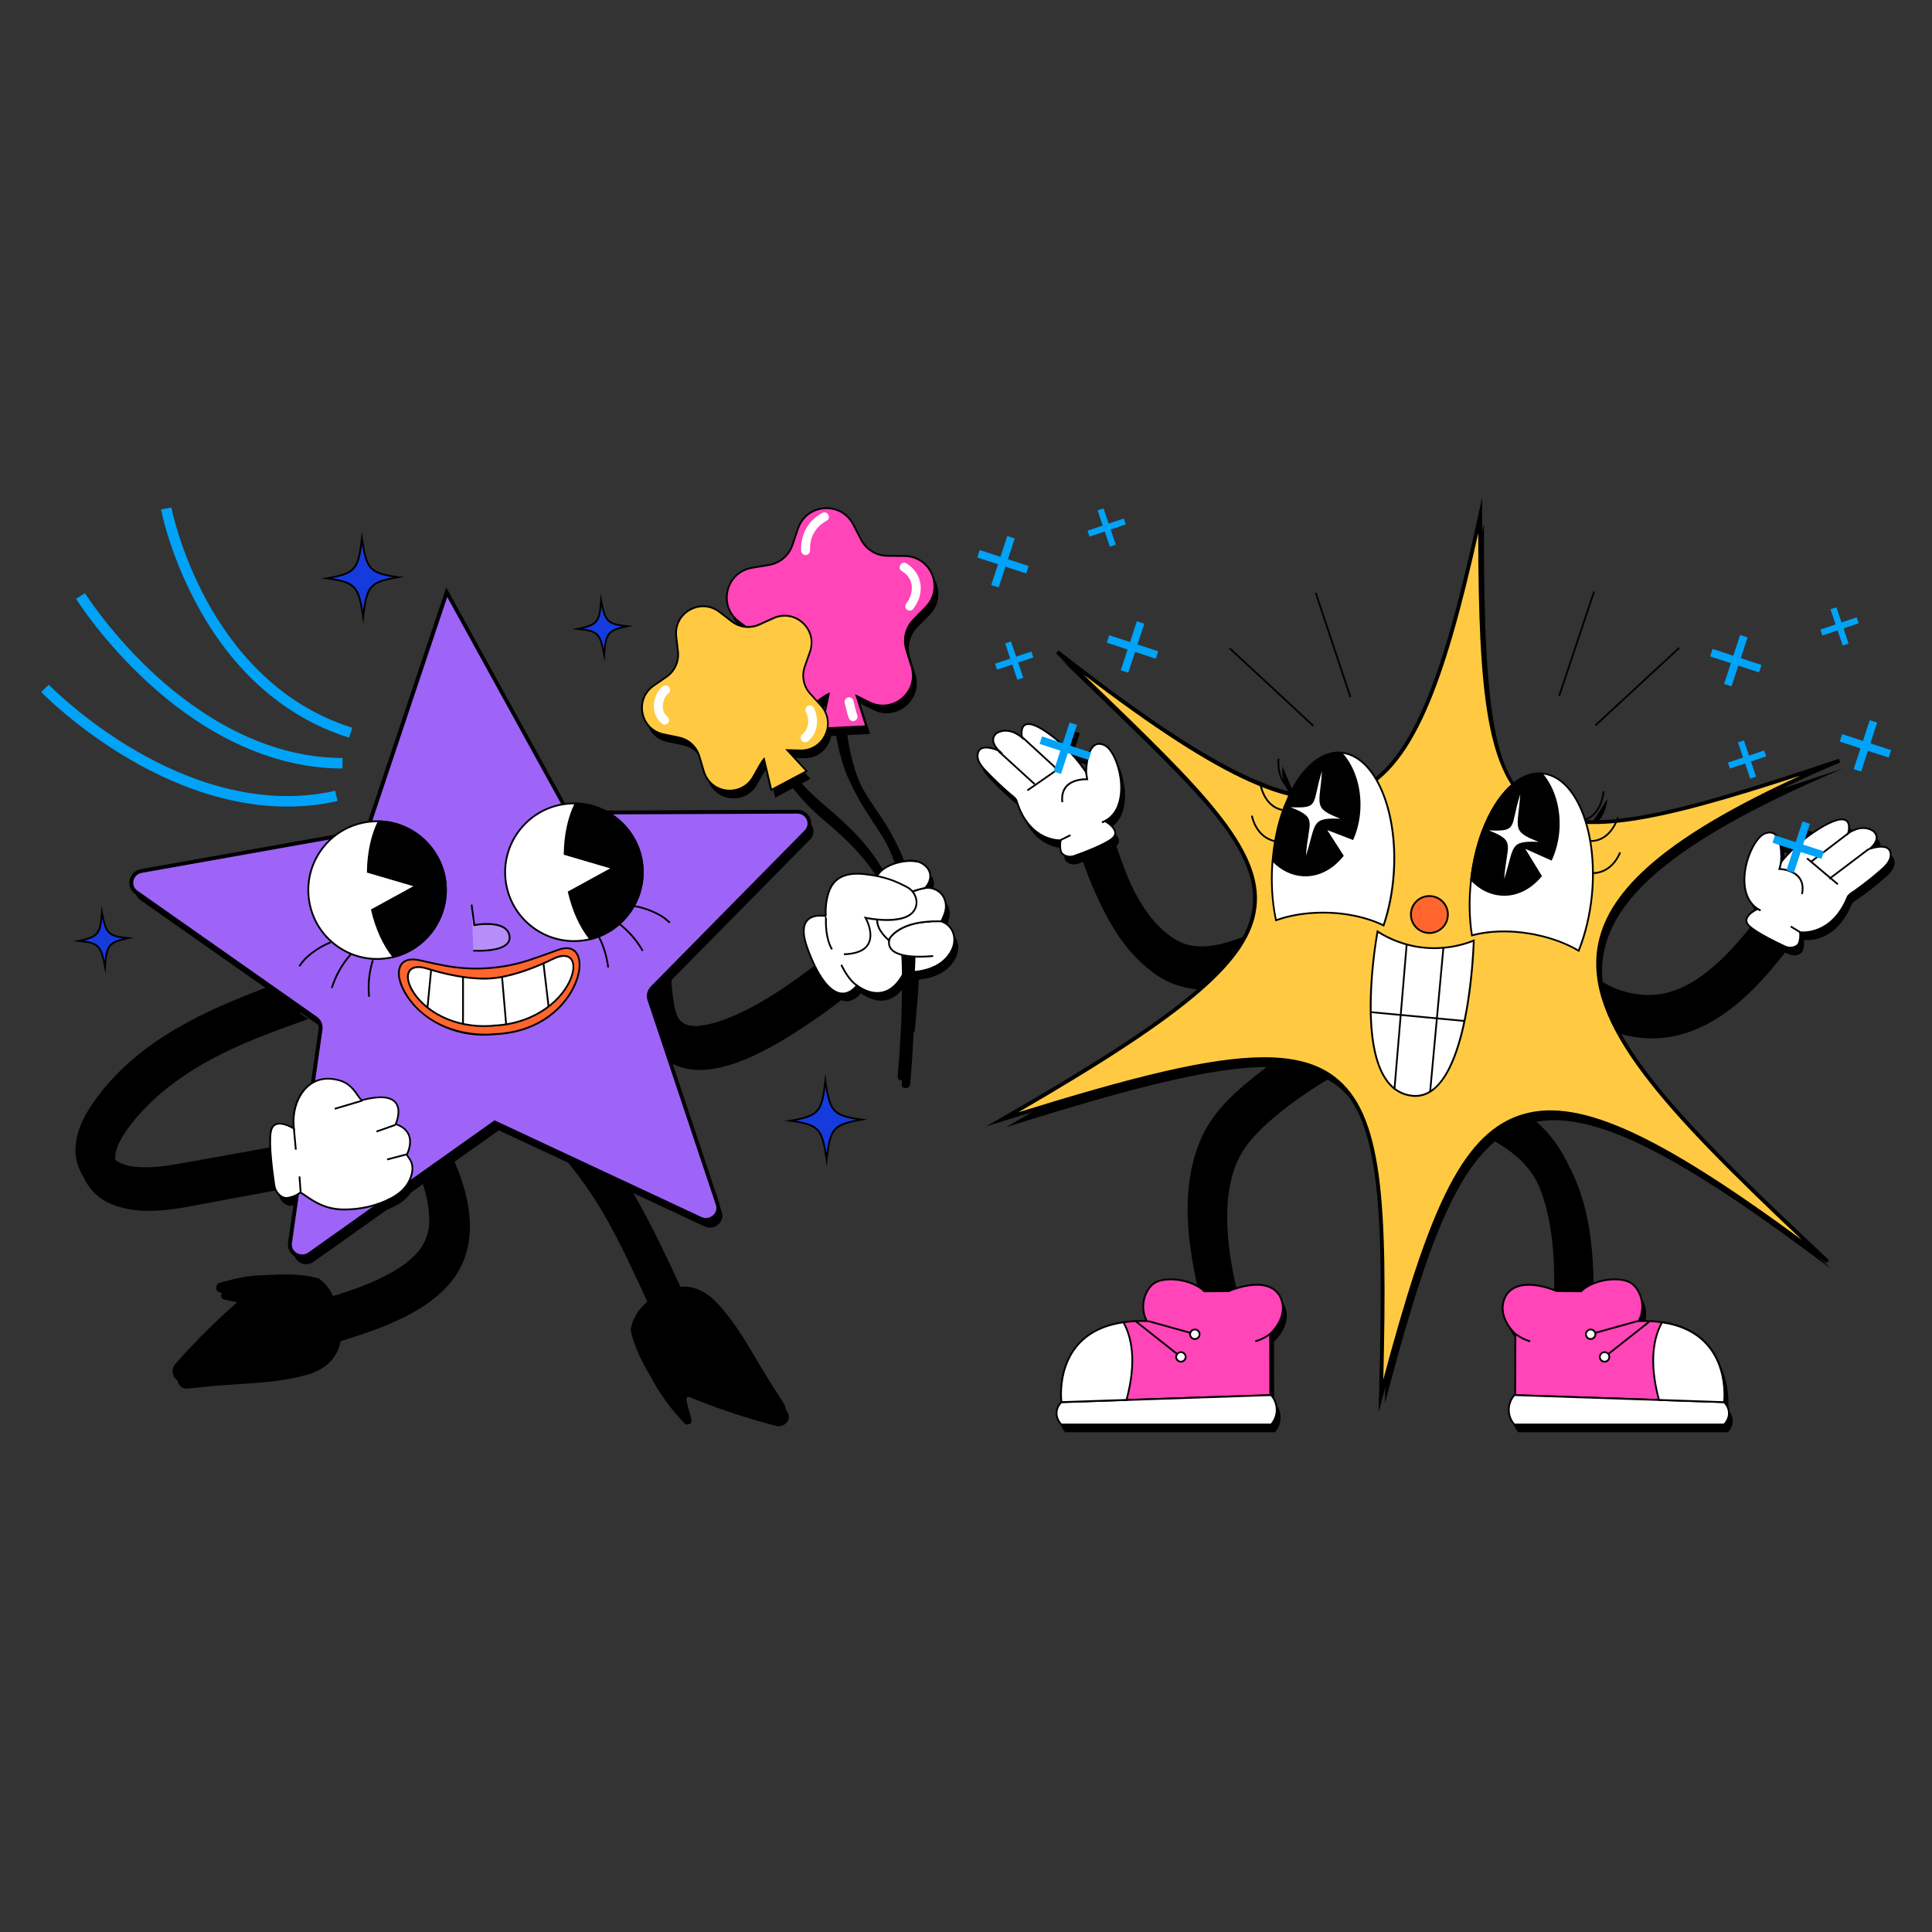 <svg version="1.1" id="Capa_1" xmlns="http://www.w3.org/2000/svg" xmlns:xlink="http://www.w3.org/1999/xlink" x="0px" y="0px" viewBox="0 0 500 500" style="enable-background:new 0 0 500 500;" xml:space="preserve">
<rect x="0" y="0" width="500" height="500" fill="#333333" stroke="none"/>
<style type="text/css">
	.st0{fill:#FFFFFF;}
	.st1{fill:#B90BFF;}
	.st2{fill:#1B1B1B;}
	.st3{clip-path:url(#SVGID_00000061455305476662014230000010193356779160980659_);}
	.st4{fill:#40FF01;}
	.st5{fill:#FE0EDF;}
	.st6{fill:#00FEF3;}
	.st7{fill:#07ECF4;}
	.st8{fill:none;}
	.st9{fill-rule:evenodd;clip-rule:evenodd;fill:#FFFFFF;}
	.st10{fill:#FFFFFE;}
	.st11{fill:#D5D5D5;}
	.st12{fill:#808080;}
	.st13{fill:#4DC2EE;}
	.st14{fill:#AA8053;}
	.st15{fill:#F9E400;}
	.st16{fill:#E8A1FB;}
	.st17{fill:#00F7F7;}
	.st18{fill:#F41E98;}
	.st19{fill:#FFBDD4;}
	.st20{fill:#0030FB;}
	.st21{fill-rule:evenodd;clip-rule:evenodd;fill:#204AFC;}
	.st22{fill:#ACFF0B;}
	.st23{fill:none;stroke:#000000;stroke-width:2.316;stroke-miterlimit:10;}
	.st24{clip-path:url(#SVGID_00000176730893832697825330000008545296173669682563_);}
	.st25{clip-path:url(#SVGID_00000162319623375747944580000012004630942813760134_);}
	.st26{fill:#FFFEFD;}
	.st27{fill-rule:evenodd;clip-rule:evenodd;fill:#202020;}
	.st28{fill:#00DE76;}
	.st29{fill:#F6F6F6;}
	.st30{fill:#E27D1E;}
	.st31{fill:#03F1FF;}
	.st32{fill:#141414;}
	.st33{fill:#FF0074;}
	.st34{fill:#5ACC30;}
	.st35{fill:#00EE73;}
	.st36{fill:#F98AE4;}
	.st37{fill:#FF006C;}
	.st38{fill:#FF6600;}
	.st39{fill:#FFD400;}
	.st40{fill:#52BD66;}
	.st41{fill:#9D5FFF;}
	.st42{fill:#EF2E2E;}
	.st43{fill:#03B9FB;}
	.st44{fill:#F38AB9;}
	.st45{fill:#83ECF6;}
	.st46{fill:none;stroke:#000000;stroke-width:1.341;stroke-miterlimit:10;}
	.st47{clip-path:url(#SVGID_00000075850077913121289390000014067851483672895906_);}
	.st48{clip-path:url(#SVGID_00000022524216089783625240000010829206123150686629_);}
	.st49{fill-rule:evenodd;clip-rule:evenodd;}
	.st50{fill-rule:evenodd;clip-rule:evenodd;fill:#00F7F7;}
	.st51{fill-rule:evenodd;clip-rule:evenodd;fill:#F9E400;}
	.st52{fill:#00CC66;}
	.st53{fill:#18171D;}
	.st54{fill:none;stroke:#0099CC;stroke-width:0;stroke-linecap:round;stroke-linejoin:round;}
	.st55{fill:#FF89BD;}
	.st56{fill:#1D1D1B;}
	.st57{fill:#FF97DA;}
	.st58{fill:#FDFDFD;}
	.st59{fill:#FCFCFC;}
	.st60{fill:#FBFBFB;}
	.st61{fill:#FF3333;}
	.st62{fill:#73CDE4;}
	.st63{fill:#FFC404;}
	.st64{fill:#FF0175;}
	.st65{fill:#00EE73;stroke:#000000;stroke-width:2.551;stroke-miterlimit:10;}
	.st66{fill:#00EE74;stroke:#000000;stroke-width:1.732;stroke-miterlimit:10;}
	.st67{fill:#FD016B;}
	.st68{opacity:0.2;fill:#0037C1;enable-background:new    ;}
	.st69{fill:#FF0074;stroke:#000000;stroke-width:1.825;stroke-miterlimit:10;}
	.st70{fill:#0037C0;stroke:#000000;stroke-width:1.825;stroke-miterlimit:10;}
	.st71{fill:#EDF3F6;}
	.st72{fill:#C8D2DC;}
	.st73{fill:#A2ABB8;}
	.st74{fill:#E9EDF1;}
	.st75{fill:#FFE07D;}
	.st76{fill:#FFC250;}
	.st77{fill:#7E8B96;}
	.st78{fill:#909BA6;}
	.st79{fill:#FF0074;stroke:#000000;stroke-width:1.469;stroke-miterlimit:10;}
	.st80{fill:#0037C0;stroke:#000000;stroke-width:1.879;stroke-miterlimit:10;}
	.st81{fill:#FFC404;stroke:#000000;stroke-width:2.35;stroke-miterlimit:10;}
	.st82{opacity:0.55;}
	.st83{opacity:0.3;}
	.st84{fill:#1EBC61;}
	.st85{fill:#4EEC91;}
	.st86{fill:#F89E1D;}
	.st87{fill:#F7C714;}
	.st88{fill:#FCE5E5;}
	.st89{fill:#F9DD6A;}
	.st90{fill:#EA9C47;}
	.st91{fill:#D3C25F;}
	.st92{fill:#DDDDDD;}
	.st93{fill:#00DEB4;}
	.st94{fill:#FF5724;}
	.st95{fill:#FF99DA;}
	.st96{fill:#00B871;}
	.st97{fill:#9734FF;}
	.st98{fill:#FEFCD4;}
	.st99{fill:#ED6683;}
	.st100{fill:#F29CFF;}
	.st101{fill:#CBF1C5;}
	.st102{fill:#A1B8F5;}
	.st103{fill:#737373;}
	.st104{fill:#F76A0D;}
	.st105{fill:#F6CD1F;}
	.st106{fill:#2AAFEF;}
	.st107{fill:#1C1C1B;}
	.st108{fill:#FFD100;}
	.st109{fill:#FFF5C9;}
	.st110{fill:#A69FFF;}
	.st111{fill:#FF45FF;}
	.st112{fill:#FF194C;}
	.st113{fill:#00976D;}
	.st114{fill:#FBEE00;}
	.st115{fill:#0037C1;}
	.st116{fill:#FF8433;}
	.st117{fill:#FFF7F2;}
	.st118{fill:#3998E0;}
	.st119{fill:#FFCAD8;}
	.st120{fill:#FFC031;}
	.st121{opacity:0.5;fill:none;}
	.st122{fill:#FF6496;}
	.st123{display:none;opacity:0.5;fill:url(#);}
	.st124{opacity:0.2;fill:url(#);}
	.st125{fill:#06F7F7;}
	.st126{fill:#FF45B7;}
	.st127{fill:#FFCA42;}
	.st128{fill:#FF652D;}
	.st129{fill:#00A3F7;}
	.st130{fill:#163BDD;}
	.st131{fill:#9D64F7;}
	.st132{fill:#B78EF9;}
	.st133{fill:#F087A4;}
	.st134{stroke:#000000;stroke-width:0.848;stroke-miterlimit:10;}
	.st135{fill:#F7D00A;stroke:#000000;stroke-width:0.848;stroke-miterlimit:10;}
	.st136{opacity:0.74;fill:#E8482C;}
	.st137{fill:none;stroke:#000000;stroke-width:0.848;stroke-miterlimit:10;}
	.st138{fill:#F087A4;stroke:#000000;stroke-width:0.848;stroke-miterlimit:10;}
	
		.st139{clip-path:url(#XMLID_00000008854576024215363240000009992130546608284852_);fill:none;stroke:#000000;stroke-width:0.848;stroke-miterlimit:10;}
	.st140{fill:#58B69F;stroke:#000000;stroke-width:0.848;stroke-miterlimit:10;}
	.st141{fill:#E8482C;stroke:#000000;stroke-width:0.848;stroke-miterlimit:10;}
	.st142{fill:#00F7F7;stroke:#000000;stroke-width:0.848;stroke-miterlimit:10;}
	.st143{opacity:0.48;fill:#FFFFFF;}
	.st144{stroke:#FFFFFF;stroke-width:0.848;stroke-miterlimit:10;}
	.st145{fill:#FFFFFF;stroke:#000000;stroke-width:0.848;stroke-miterlimit:10;}
	.st146{fill:#FFFFFF;stroke:#000000;stroke-width:0.579;stroke-miterlimit:10;}
	.st147{stroke:#000000;stroke-width:0.579;stroke-miterlimit:10;}
	.st148{fill:none;stroke:#000000;stroke-width:0.579;stroke-miterlimit:10;}
	.st149{fill:#FF61B8;stroke:#000000;stroke-width:0.579;stroke-miterlimit:10;}
	.st150{fill:#FFFFFF;stroke:#000000;stroke-width:0.551;stroke-miterlimit:10;}
	.st151{fill:none;stroke:#000000;stroke-width:0.551;stroke-miterlimit:10;}
	.st152{fill:#FF7D00;stroke:#000000;stroke-width:0.579;stroke-miterlimit:10;}
	.st153{fill:#00BAFF;stroke:#000000;stroke-width:0.579;stroke-miterlimit:10;}
	.st154{fill:#F9E751;stroke:#000000;stroke-width:0.579;stroke-miterlimit:10;}
	.st155{fill:#FFFFFF;stroke:#000000;stroke-width:0.556;stroke-miterlimit:10;}
	.st156{fill:#FF7D00;stroke:#000000;stroke-width:0.556;stroke-miterlimit:10;}
	.st157{fill:#EDC5F6;stroke:#000000;stroke-width:0.556;stroke-miterlimit:10;}
	.st158{fill:#00C59E;stroke:#000000;stroke-width:0.556;stroke-miterlimit:10;}
	.st159{stroke:#000000;stroke-width:0.556;stroke-miterlimit:10;}
	.st160{fill:none;stroke:#000000;stroke-width:0.556;stroke-miterlimit:10;}
	.st161{fill:#FF61B8;stroke:#000000;stroke-width:0.556;stroke-miterlimit:10;}
	.st162{fill:#FF61B8;stroke:#000000;stroke-width:0.585;stroke-miterlimit:10;}
	.st163{fill:#FFFFFF;stroke:#000000;stroke-width:0.585;stroke-miterlimit:10;}
	.st164{fill:none;stroke:#000000;stroke-width:0.585;stroke-miterlimit:10;}
	.st165{stroke:#000000;stroke-width:0.868;stroke-linecap:round;stroke-miterlimit:10;}
	.st166{fill:#F9E751;}
</style>
<g>
	<path d="M490.29,222.77c-0.38-2.37-3.76-1.62-5.38-1.1c0,0,3.29-2.49,0.94-4.56c-3.14-2.11-6.55,0.6-6.55,0.6s2.15-6.73-6.35-1.91
		c-1.96,1.11-3.67,2.32-5.13,3.49l1.29-3.94l-1.49-0.49l-1.76,5.37l-4.87-1.59c-0.66-1.06-1.74-1.59-3.51-0.79
		c-3.95,2.13-8.57,15.97-0.83,19.79l-0.81-0.38c0,0-4.65,2.04-2.14,4.39c0.09,0.08,0.19,0.17,0.3,0.26
		c-3.62,4.51-7.46,8.81-12.07,12.25c-3.97,2.97-8.6,5.19-13.56,5.33c-4.88,0.13-9.38-1.26-13.41-3.82
		c-3.08-19.73,14.3-36.53,62.07-56.81c-25.55,8.63-44.14,14.26-57.65,15.6c0.22-0.54,0.32-0.89,0.32-0.89l-1.09,0.96
		c-2.6,0.23-5.01,0.3-7.23,0.19c-0.06-0.18-0.11-0.38-0.17-0.56c-2.21-6.81-6.07-11.41-10.87-11.95c-0.13-0.02-0.25-0.02-0.39-0.02
		c-2.54-0.17-5.04,0.83-7.34,2.72c-7.41-11.43-8.63-33.44-8.56-69.48c-7.91,36.45-15.22,59.02-26.93,68.26
		c-2.38-4.05-5.51-6.59-9.08-6.87c-4.81-0.38-9.39,3.43-12.71,9.7c0,0,0,0.01-0.01,0.01c-0.16,0.3-0.3,0.62-0.45,0.93
		c-2.27-0.56-4.64-1.32-7.15-2.31l-0.65-0.82c0,0,0.02,0.22,0.09,0.59c-13.39-5.41-30.36-16.85-52.51-34.18
		c38.11,37.07,58.62,54.15,48.64,73.5c-1.02,0.42-2.06,0.82-3.12,1.17c-5.06,1.68-10.2,2.43-14.48,0.03
		c-5.54-3.1-9.19-8.72-11.93-14.27c-1.94-3.93-3.45-8.05-4.84-12.22c1.76-1.58-0.27-3.32-1.33-4.05c-0.07-0.22-0.14-0.43-0.21-0.65
		c6.51-3.99,3.36-16.83-0.18-19.18c-2.32-1.32-3.58-0.02-4.28,1.79l-5.23-1.71l1.76-5.37l-1.49-0.49l-1.76,5.37l-0.57-0.19
		c-1.08-0.97-2.29-1.95-3.64-2.89c-8.02-5.58-6.5,1.32-6.5,1.32s-3.14-3.01-6.46-1.2c-2.53,1.85,0.51,4.63,0.51,4.63
		c-1.57-0.68-4.86-1.74-5.46,0.59c-0.57,2.19,1.55,4.1,2.78,5.38c1.71,1.79,3.53,3.46,5.39,5.09c0.54,0.47,1.62,1.15,1.84,1.88
		c3.25,10.74,11.42,10.23,11.42,10.23c-0.24,1.08-0.2,2.86,0.34,3.39c0.83,0.82,2.09,1.03,3.19,0.64c0.42-0.15,0.94-0.34,1.51-0.55
		c3.79,11.05,8.55,21.98,18.21,28.97c4.68,3.39,9.83,4.46,15.03,4.12c-10.35,9.73-27.72,20.88-53.38,35.62
		c33.86-10.62,56.32-16.45,71.11-15.45c-2.57,1.81-5.08,3.71-7.51,5.72c-4.94,4.1-9.45,8.61-12.09,14.55
		c-5.1,11.48-3.94,24.48-1.45,36.47c0.13,0.63,0.29,1.26,0.43,1.89c-3.66-2.1-9.03-2.26-11.23-0.73c-2,1.38-2.56,3.99-2.66,4.5
		c-0.51,2.61,0.48,4.66,0.8,5.26c-2.24-0.06-4.27,0.05-6.08,0.32c-18.5,2.7-16.04,20.66-16.04,20.66l16.85-0.57l37.21-1.25
		l-0.04-15.85c0,0,5.34-4.57,2.44-9.91c-2.6-4.19-8.79-2.69-11.63-1.72c-1.44-5.8-2.55-11.66-2.85-17.62
		c-0.26-5.11,0.05-10.18,1.64-15.06c1.7-5.21,5.05-8.99,9.09-12.56c4.68-4.13,9.81-7.71,15.15-10.94
		c15.44,8.49,16.13,34.06,14.84,83.83c9.36-35.32,16.78-58.07,28.51-67.83c4.2,2.44,7.82,5.28,10.36,9.57
		c2.61,4.42,4.02,9.31,4.87,14.35c0.93,5.47,1.15,11.01,1.07,16.56c-2.22-0.86-9.57-3.25-12.47,1.42c-2.9,5.34,2.44,9.91,2.44,9.91
		l-0.04,15.85l37.21,1.25l16.85,0.57c0,0,2.46-17.96-16.04-20.66c-1.81-0.27-3.84-0.38-6.08-0.32c0.32-0.6,1.31-2.65,0.8-5.26
		c-0.1-0.51-0.66-3.12-2.66-4.5c-2.12-1.47-7.16-1.39-10.8,0.48c0-0.73,0.02-1.47,0.01-2.2c-0.17-12.24-1.86-25.18-9.33-35.29
		c-1.91-2.58-4.18-4.72-6.68-6.58c15.8-3.74,38.8,8.7,77.57,37.92c-26.67-25.06-46.64-44.34-55.02-61.02
		c1.84,0.55,3.76,0.95,5.79,1.15c13.24,1.31,24.14-6.88,32.44-16.29c1.67-1.89,3.25-3.84,4.81-5.81c0.36,0.17,0.68,0.32,0.96,0.45
		c1.06,0.49,2.33,0.4,3.23-0.34c0.58-0.48,0.79-2.25,0.65-3.35c0,0,8.09,1.27,12.32-9.13c0.29-0.71,1.43-1.28,2.01-1.7
		c2-1.45,3.97-2.95,5.84-4.57C488.37,226.71,490.65,225,490.29,222.77z M282.08,201.92c0,0-1.3-2.2-3.91-4.99l4.31,1.41
		C282.08,200.15,282.08,201.92,282.08,201.92z M465.14,221.64c-2.09,2.02-3.2,3.53-3.2,3.53s0.23-2.5-0.24-4.65L465.14,221.64z"></path>
	<path d="M275.69,364.87c-0.22,0.21-1.15,1.14-1.24,2.65c-0.11,1.8,1.07,2.97,1.24,3.14c18.1,0,36.19,0,54.29,0
		c0.31-0.35,1.39-1.66,1.44-3.66c0.05-2.18-1.15-3.62-1.44-3.95C311.88,363.66,293.79,364.27,275.69,364.87z"></path>
	<path d="M447.19,364.87c-18.1-0.61-36.19-1.22-54.29-1.82c-0.28,0.32-1.49,1.77-1.44,3.95c0.05,1.99,1.13,3.31,1.44,3.66
		c18.1,0,36.19,0,54.29,0c0.18-0.17,1.35-1.34,1.24-3.14C448.34,366.02,447.42,365.09,447.19,364.87z"></path>
	<path d="M415.99,206.76l-4.77,7.39C415.77,212.51,415.99,206.76,415.99,206.76z"></path>
	<path d="M335.33,206.5l-3.44-8.17C331.88,198.33,331.13,204.03,335.33,206.5z"></path>
	<path d="M245.12,240.66c-0.04-0.02-0.49-0.2-0.53-0.22c0.71-1.45,1.38-2.92,1.16-4.57c-0.19-1.45-1.01-2.77-2.3-3.48
		c-0.55-0.3-1.16-0.51-1.78-0.62c-0.04-0.01-0.21-0.03-0.44-0.04c-0.36-0.01-0.66,0.04-0.87,0.08c0,0,0-0.01,0.01-0.01
		c0.09-0.02,0.17-0.04,0.27-0.06c0,0-0.1,0.02-0.27,0.06c1.44-1.37,1.89-3.65,0.57-5.25c-1.2-1.45-3.01-1.96-4.81-1.8
		c-0.35,0.03-0.73,0.09-1.12,0.17c-0.07,0.01-0.13,0.02-0.2,0.03c-0.8-2.34-1.76-4.62-2.92-6.8c-2.68-5.03-6.51-9.37-8.91-14.56
		c-1.95-4.22-3.03-8.75-3.7-13.34l5.9-0.31l-2.5-7.85l3.3,1.66c6.14,3.08,12.96-2.71,10.92-9.27l-1.35-4.34
		c-0.85-2.73-0.13-5.71,1.87-7.75l3.2-3.27c4.79-4.9,1.37-13.14-5.47-13.22l-4.48-0.05c-2.88-0.03-5.5-1.65-6.82-4.2l-2.03-3.93
		c-3.16-6.11-12.11-5.41-14.29,1.11l-1.4,4.19c-0.91,2.73-3.26,4.73-6.09,5.2l-4.42,0.74c-6.75,1.13-8.86,9.81-3.38,13.91l1.8,1.35
		c-1.31-0.11-2.59-0.58-3.67-1.42l-3.14-2.42c-4.88-3.77-11.9,0.19-11.2,6.32l0.45,3.94c0.29,2.56-0.86,5.08-2.98,6.54l-3.31,2.28
		c-5.06,3.48-3.49,11.33,2.53,12.59l4.02,0.84c2.51,0.52,4.53,2.39,5.26,4.84l1.16,3.9c1.75,5.9,9.74,6.81,12.77,1.45l1.94-3.42
		c0.25-0.43,0.53-0.83,0.86-1.2l1.89,7.98l4.59-2.44c2.08,2.61,4.31,5.07,6.92,7.31c4.4,3.77,8.84,7.6,12.39,12.21
		c1.26,1.64,2.42,3.39,3.49,5.21c-0.99-0.2-2.07-0.37-3.29-0.5c-4.3-0.46-7.32,0.61-8.8,3.69c-0.58,1.21-1.38,3.82-1.17,7.17
		c-2.04-0.32-7.95-0.55-4.78,8.26c0.61,1.68,1.24,3.18,1.9,4.53c-7.4,5.61-15.02,10.89-23.66,14.1c-1.59,0.59-3.19,1.05-4.88,1.32
		c-1.77,0.28-2.05,0.33-3.47,0.16c-0.25-0.03-0.5-0.08-0.75-0.13c-0.33-0.12-0.66-0.26-0.99-0.41c0-0.03-0.53-0.37-0.72-0.5
		c-0.11-0.08-0.21-0.17-0.31-0.26c-0.02-0.03-0.06-0.07-0.09-0.12c-0.29-0.36-0.56-0.72-0.83-1.1c-0.02-0.03-0.03-0.05-0.05-0.07
		c-0.09-0.16-0.18-0.32-0.25-0.48c-0.43-0.96-0.81-1.92-1.1-2.94c-0.07-0.28-0.14-0.57-0.19-0.86c-0.11-0.53-0.21-1.07-0.29-1.61
		c-0.18-1.1-0.31-2.21-0.4-3.33c-0.06-0.66-0.1-1.31-0.13-1.98l-3.92,3.98c-0.81,0.82-1.1,2.01-0.74,3.09l1.3,3.89l-1.3-3.89
		c-0.36-1.08-0.08-2.26,0.73-3.09l39.8-40.37c1.94-1.97,0.51-5.22-2.3-5.21l-48.96,0.21c-2.5-1.42-5.35-2.27-8.36-2.34
		c-0.77-0.02-1.57,0.01-2.35,0.1c-0.26,0.03-0.51,0.08-0.77,0.12l-30.21-54.9l-19.88,59.39c-0.03,0-0.05,0-0.08,0.01
		c-3.55,0.39-6.73,1.8-9.3,3.89l-49.75,8.85c-2.77,0.49-3.59,3.94-1.33,5.54l46.39,32.58c0.95,0.66,1.44,1.78,1.28,2.9l-1.97,13.76
		c-3.45,1.97-5.57,6.71-4.93,11.93c0,0-5.32-3.47-6.01,0.93c-0.16,1.01-0.18,2.38-0.12,3.87c-3.24,0.61-6.48,1.2-9.73,1.77
		c-4.58,0.81-9.16,1.65-13.74,2.46c-3.49,0.61-7.99,1.25-11.94,0.78c-1.12-0.13-2.78-0.57-3.9-1.21c-0.06-0.04-0.38-0.25-0.4-0.25
		c-0.29-0.24-0.57-0.51-0.81-0.79c-0.16-0.2-0.39-0.61-0.59-1.41c-0.03-0.11-0.05-0.18-0.07-0.25c0.01-0.07,0.01-0.19,0.01-0.38
		c0-0.03,0.09-1.02,0.06-0.94c0.13-0.74,0.35-1.49,0.62-2.19c0.47-1.19,1.8-3.38,2.79-4.71c5.31-7.17,12.76-12.87,20.5-17.15
		c8.25-4.57,17.14-7.76,26.02-10.92l-9.24-6.39c-16.61,6.24-32.89,13.62-43.98,28.08c-3.12,4.07-5.87,8.7-6.01,13.98
		c-0.13,5,2.97,9.76,7.46,11.87c8.57,4.03,18.73,1.36,27.54-0.26c5.45-1,10.9-2,16.34-3.01c0.04,0.29,0.08,0.57,0.12,0.81
		c0.23,1.49,1.2,2.78,2.59,3.2c0.68,0.21,2.14-0.16,3.25-0.77l-1.78,12.45c-0.39,2.7,2.77,4.5,5.04,2.89l18.9-13.42
		c0.77-0.31,1.52-0.64,2.24-1.03c1.6-0.85,3.04-1.94,4.06-3.45l3.57-2.54c1.23,3.13,2.14,6.45,2.39,9.75
		c0.06,0.8,0.1,1.61,0.08,2.41c-0.01,0.26-0.14,1.57-0.1,1.46c-0.09,0.5-0.2,1.01-0.33,1.5c-0.09,0.34-0.21,0.68-0.31,1.02
		c-0.06,0.17-0.12,0.34-0.18,0.51c-1.22,2.63-2,3.53-4.24,5.51c-1.03,0.91-1.2,1.04-2.65,1.98c-1.32,0.86-2.7,1.64-4.1,2.35
		c-4.06,2.06-8.65,3.65-13.36,5.11c-0.83-1.89-2.04-3.53-3.68-4.64l-1.12-0.29c-0.38-0.1-0.77-0.18-1.15-0.24
		c-4.85-0.77-8.18-0.43-13-0.24c-3.44,0.14-6.8,1-10.15,1.93c-0.99,0.27-1.06,1.77-0.09,2.03c0.25,0.07,0.5,0.13,0.74,0.19
		c1.55,0.37,3.15,0.57,4.65,1.09c0.35,0.12,0.47,0.66,0.15,0.93c-5.77,4.92-11.61,10.73-16.83,16.62c-1.52,1.72-0.35,4.44,1.81,4.25
		c0.41-0.04,0.79-0.07,1.14-0.1c2.21-0.18,4.42-0.49,6.63-0.66c4.61-0.36,9.22-0.52,13.82-1.04c2.26-0.25,4.51-0.59,6.75-1.09
		c2.05-0.46,4.13-0.98,6.02-2.02c1.7-0.94,3.19-2.29,4.19-4.06c0.58-1.03,0.95-2.15,1.18-3.3c5.95-1.81,11.89-3.82,17.42-6.7
		c5.56-2.89,11.02-7.04,13.82-12.81c3.75-7.75,2.23-16.77-0.8-24.52c-0.31-0.8-0.65-1.59-0.99-2.38l11.44-8.13
		c0.02-0.01,0.04-0.02,0.07-0.01l17.94,8.38c3.04,3.75,5.84,7.69,8.33,11.82c5.09,8.43,9.16,17.39,13.3,26.32
		c-2.18,1.92-3.82,4.4-4.16,7.12l0.25,1.13c0.08,0.38,0.18,0.77,0.31,1.14c1.52,4.67,3.32,7.49,5.68,11.7
		c1.68,3,3.97,5.61,6.32,8.18c0.69,0.76,2.06,0.15,1.85-0.84c-0.05-0.25-0.11-0.5-0.17-0.74c-0.37-1.55-0.91-3.06-1.14-4.64
		c-0.05-0.37,0.37-0.72,0.76-0.56c7,2.91,14.82,5.49,22.45,7.47c2.22,0.58,4.12-1.7,2.97-3.54c-0.22-0.35-0.42-0.67-0.6-0.97
		c-1.16-1.89-2.44-3.72-3.59-5.61c-2.41-3.94-4.64-7.98-7.19-11.85c-1.25-1.9-2.57-3.75-4.03-5.52c-1.33-1.62-2.75-3.23-4.53-4.45
		c-1.61-1.09-3.49-1.81-5.52-1.89c-0.41-0.02-0.83,0-1.24,0.03c-4.17-8.99-8.28-18.02-13.4-26.52l18.63,8.71
		c2.53,1.18,5.31-1.16,4.44-3.74l-12.83-38.42c10.58,5.63,26.58-4.47,35.06-10.15c2.98-1.99,5.87-4.1,8.73-6.25
		c1.73,0.66,3.47,0.12,5.08-1.81c0,0,6.83,5.68,11.63-2.39c0.01,1.19,0.01,2.37,0,3.55c-0.02,7.46-0.46,14.91-1.1,22.34
		c-0.12,1.41,2.08,1.46,2.2,0.05c0.38-4.45,0.68-8.9,0.88-13.36c0.18-0.17,0.32-0.39,0.34-0.7c0.4-4.32,0.8-8.66,1.02-13.01
		c2.91-0.26,7.37-1.37,9.53-5.57C248.69,245.21,247.9,241.96,245.12,240.66z M214.53,186.18c-0.28-0.57-0.64-1.12-1.11-1.64
		l-0.93-1.03l1.56-1.11c0.45-0.32,0.93-0.59,1.43-0.81L214.53,186.18z M216.34,212.08c-2.48-2.17-5.06-4.21-7.26-6.66
		c-0.7-0.78-1.37-1.6-2.02-2.43l2.69-1.43l-5.01-5.43l3.31,0.1c3.77,0.11,6.48-2.59,7.07-5.75l1.95-0.1
		c0.51,3.59,1.27,7.15,2.48,10.58c1.93,5.48,5.26,9.96,8.36,14.8c1.99,3.1,3.52,6.36,4.68,9.73c-1.15,0.37-2.25,0.9-3.12,1.57
		c-0.39-0.66-0.8-1.31-1.21-1.95C225.04,220.09,220.79,215.96,216.34,212.08z"></path>
</g>
<g>
	<g>
		<g>
			<g>
				<g>
					<g>
						<g>
							<path d="M468.72,228.21c-1.63-1.63-4.95-1.94-6.54,0c-6.71,8.17-12.67,17.54-21.24,23.95c-3.97,2.97-8.6,5.19-13.56,5.33
								c-5.57,0.15-10.64-1.68-15.09-4.98c-5.14-3.81-9.19-9.08-13.22-13.99c-1.58-1.93-4.9-1.64-6.54,0c-1.91,1.91-1.59,4.6,0,6.54
								c8.33,10.17,17.35,20.17,31.23,21.55c13.24,1.31,24.14-6.88,32.44-16.29c4.41-5,8.3-10.42,12.52-15.56
								C470.3,232.82,470.6,230.09,468.72,228.21z"></path>
						</g>
						<g>
							<g>
								<path class="st0" d="M454.85,235.25l0.81,0.38c-7.75-3.82-3.13-17.66,0.83-19.79c5.35-2.42,4.45,7.32,4.45,7.32
									s3.87-5.34,11.01-9.38c8.5-4.81,6.35,1.91,6.35,1.91s3.41-2.71,6.55-0.6c2.35,2.08-0.94,4.56-0.94,4.56
									c1.63-0.53,5-1.28,5.38,1.1c0.36,2.24-1.92,3.94-3.26,5.1c-1.87,1.62-3.84,3.11-5.84,4.57c-0.58,0.42-1.72,0.99-2.01,1.7
									c-4.24,10.39-12.32,9.13-12.32,9.13c0.14,1.1-0.07,2.87-0.65,3.35c-0.9,0.74-2.18,0.83-3.23,0.34
									c-2.3-1.06-7.34-3.51-9.26-5.3C450.2,237.3,454.85,235.25,454.85,235.25z"></path>
								<path d="M463.34,245.48c-0.5,0-1-0.11-1.47-0.33c-2.15-1-7.36-3.51-9.32-5.34c-0.64-0.6-0.91-1.24-0.79-1.9
									c0.23-1.35,1.99-2.37,2.7-2.73c-2.56-1.85-3.18-4.86-3.23-7.18c-0.1-5.35,2.68-11.04,5.14-12.36
									c1.23-0.56,2.25-0.55,3.04,0.01c1.81,1.29,1.86,5.15,1.8,6.79c1.23-1.51,4.9-5.62,10.62-8.86c3.08-1.74,5.17-2.2,6.22-1.34
									c0.88,0.72,0.77,2.13,0.61,2.93c1.1-0.67,3.79-1.95,6.31-0.26c0.66,0.58,0.97,1.23,0.95,1.95
									c-0.04,0.93-0.63,1.76-1.15,2.31c1.23-0.3,2.81-0.5,3.82,0.12c0.51,0.31,0.82,0.79,0.92,1.43c0.35,2.17-1.58,3.81-2.98,5.01
									l-0.36,0.31c-1.62,1.41-3.43,2.82-5.86,4.58c-0.14,0.1-0.31,0.21-0.5,0.33c-0.55,0.35-1.24,0.79-1.44,1.27
									c-2.22,5.45-5.51,7.68-7.88,8.59c-2.04,0.79-3.74,0.76-4.4,0.71c0.08,1.11-0.13,2.75-0.76,3.27
									C464.79,245.25,464.07,245.48,463.34,245.48z M454.85,235.51c-0.46,0.22-2.42,1.22-2.63,2.48c-0.09,0.51,0.13,1,0.65,1.49
									c1.91,1.79,7.07,4.27,9.19,5.26c1.01,0.47,2.19,0.35,2.99-0.31c0.49-0.4,0.71-2.04,0.57-3.14l-0.04-0.3l0.3,0.05
									c0.08,0.01,7.96,1.11,12.07-8.98c0.25-0.61,1.01-1.1,1.61-1.49c0.18-0.11,0.34-0.22,0.47-0.32
									c2.42-1.75,4.21-3.16,5.83-4.56l0.36-0.31c1.32-1.12,3.13-2.66,2.82-4.58c-0.08-0.51-0.31-0.87-0.7-1.11
									c-1.18-0.72-3.46-0.1-4.38,0.2l-1.3,0.42l1.09-0.83c0.02-0.01,1.64-1.26,1.69-2.64c0.02-0.57-0.24-1.1-0.77-1.57
									c-2.94-1.97-6.22,0.58-6.25,0.61l-0.59,0.47l0.23-0.72c0.01-0.02,0.69-2.21-0.32-3.03c-0.61-0.5-2.09-0.66-5.7,1.39
									c-7.01,3.97-10.9,9.26-10.94,9.31l-0.49,0.68l0.08-0.84c0.01-0.06,0.5-5.65-1.56-7.12c-0.65-0.46-1.51-0.45-2.57,0.03
									c-2.28,1.23-4.98,6.83-4.88,11.94c0.05,2.5,0.79,5.82,4.06,7.43l-0.2,0.42L454.85,235.51z"></path>
							</g>
							<g>
								
									<rect x="467.43" y="219.15" transform="matrix(0.795 -0.607 0.607 0.795 -35.993 332.279)" width="12.11" height="0.46"></rect>
							</g>
							<g>
								
									<rect x="472.45" y="223.28" transform="matrix(0.797 -0.603 0.603 0.797 -37.88 334.178)" width="12.75" height="0.46"></rect>
							</g>
							<g>
								
									<rect x="471.52" y="220.49" transform="matrix(0.644 -0.765 0.765 0.644 -4.819 441.033)" width="0.46" height="10.41"></rect>
							</g>
							<g>
								<path d="M466.58,231.44l-0.45-0.09c0.35-1.68,0.11-3.06-0.71-4.1c-1.6-2.02-4.89-2.13-4.92-2.13l-0.29-0.01l0.52-2
									l0.45,0.12l-0.37,1.44c0.88,0.07,3.53,0.44,4.99,2.29C466.69,228.11,466.96,229.62,466.58,231.44z"></path>
							</g>
							<g>
								<polygon points="465.92,241.56 463.33,239.97 463.57,239.57 466.16,241.17"></polygon>
							</g>
						</g>
					</g>
					<g>
						<g>
							<path d="M350.6,225.08c-10.29,6.26-19.85,14.45-31.43,18.3c-5.06,1.68-10.2,2.43-14.48,0.03c-5.54-3.1-9.19-8.72-11.93-14.27
								c-3.34-6.75-5.4-14.04-7.77-21.16c-1.87-5.62-10.81-3.21-8.92,2.46c4.72,14.18,8.93,30.27,21.68,39.49
								c12.2,8.82,27.53,2,38.92-4.8c6.35-3.79,12.29-8.22,18.6-12.06C360.35,229.98,355.71,221.98,350.6,225.08z"></path>
						</g>
						<g>
							<g>
								<path class="st0" d="M286.02,212.51l-0.84,0.3c8.07-3.08,4.75-17.29,1.01-19.78c-5.11-2.91-5.11,6.88-5.11,6.88
									s-3.36-5.67-10.09-10.36c-8.02-5.58-6.5,1.32-6.5,1.32s-3.14-3.01-6.46-1.2c-2.53,1.85,0.51,4.63,0.51,4.63
									c-1.57-0.68-4.86-1.74-5.46,0.59c-0.57,2.19,1.55,4.1,2.78,5.38c1.71,1.79,3.53,3.46,5.39,5.09
									c0.54,0.47,1.62,1.15,1.84,1.88c3.25,10.74,11.42,10.23,11.42,10.23c-0.24,1.09-0.2,2.86,0.34,3.39
									c0.83,0.82,2.09,1.03,3.19,0.64c2.38-0.85,7.64-2.81,9.71-4.42C290.46,214.98,286.02,212.51,286.02,212.51z"></path>
								<path d="M276.94,221.93c-0.85,0-1.66-0.31-2.25-0.89c-0.58-0.58-0.64-2.23-0.46-3.33c-1.51-0.04-8.45-0.76-11.36-10.4
									c-0.15-0.49-0.79-0.99-1.31-1.4c-0.17-0.14-0.33-0.26-0.46-0.38c-2.25-1.98-3.92-3.55-5.41-5.1l-0.33-0.34
									c-1.29-1.32-3.06-3.13-2.5-5.26c0.16-0.63,0.52-1.08,1.05-1.34c1.06-0.52,2.62-0.18,3.82,0.24
									c-0.46-0.6-0.98-1.49-0.93-2.41c0.04-0.71,0.41-1.33,1.1-1.84c2.68-1.46,5.25,0.06,6.28,0.83
									c-0.08-0.82-0.06-2.23,0.88-2.86c1.12-0.75,3.17-0.11,6.07,1.92c5.39,3.75,8.66,8.19,9.75,9.8c0.09-1.64,0.5-5.48,2.42-6.59
									c0.84-0.49,1.85-0.4,3.01,0.26c2.34,1.55,4.58,7.48,3.98,12.79c-0.26,2.31-1.16,5.25-3.88,6.85
									c0.68,0.43,2.33,1.6,2.44,2.97c0.05,0.67-0.27,1.29-0.97,1.82c-2.04,1.58-7,3.47-9.77,4.45
									C277.73,221.86,277.33,221.93,276.94,221.93z M274.8,217.23l-0.07,0.3c-0.24,1.08-0.17,2.74,0.28,3.18
									c0.74,0.73,1.9,0.96,2.95,0.58c2.21-0.78,7.58-2.78,9.64-4.38c0.57-0.44,0.83-0.91,0.79-1.42c-0.1-1.27-1.96-2.46-2.39-2.72
									l-0.74,0.27l-0.16-0.43c3.41-1.3,4.46-4.54,4.74-7.02c0.57-5.07-1.6-10.9-3.77-12.35c-0.99-0.57-1.85-0.65-2.54-0.25
									c-2.18,1.27-2.21,6.88-2.21,6.94l0,0.84l-0.43-0.73c-0.03-0.06-3.41-5.69-10.02-10.29c-3.4-2.37-4.9-2.35-5.55-1.91
									c-1.08,0.72-0.6,2.96-0.6,2.99l0.16,0.74l-0.55-0.52c-0.03-0.03-3.06-2.87-6.19-1.17c-0.54,0.4-0.85,0.9-0.88,1.47
									c-0.08,1.38,1.42,2.77,1.44,2.78l1.01,0.92l-1.26-0.54c-0.89-0.38-3.1-1.21-4.34-0.6c-0.41,0.2-0.68,0.54-0.8,1.04
									c-0.49,1.88,1.17,3.58,2.39,4.82l0.33,0.34c1.48,1.54,3.14,3.11,5.38,5.08c0.12,0.11,0.28,0.23,0.44,0.36
									c0.57,0.44,1.28,1,1.47,1.63c1.65,5.46,4.6,7.9,6.79,8.99c2.37,1.18,4.38,1.08,4.4,1.08L274.8,217.23z"></path>
							</g>
							<g>
								
									<rect x="268.71" y="188.92" transform="matrix(0.677 -0.736 0.736 0.677 -56.671 260.713)" width="0.46" height="12.11"></rect>
							</g>
							<g>
								
									<rect x="263.01" y="192.22" transform="matrix(0.674 -0.738 0.738 0.674 -60.92 259.059)" width="0.46" height="12.75"></rect>
							</g>
							<g>
								
									<rect x="264.87" y="201.2" transform="matrix(0.822 -0.57 0.57 0.822 -66.647 189.952)" width="10.41" height="0.46"></rect>
							</g>
							<g>
								<path d="M274.7,207.63c-0.21-1.85,0.2-3.33,1.21-4.39c1.63-1.7,4.31-1.81,5.18-1.81l-0.24-1.47l0.46-0.07l0.33,2.04
									l-0.29-0.02c-0.03,0-3.33-0.2-5.1,1.67c-0.92,0.96-1.28,2.31-1.09,4.01L274.7,207.63z"></path>
							</g>
							<g>
								
									<rect x="274.16" y="216.65" transform="matrix(0.896 -0.444 0.444 0.896 -67.621 144.885)" width="3.04" height="0.46"></rect>
							</g>
						</g>
					</g>
				</g>
				<g>
					<g>
						<g>
							<path d="M342.09,266.94c-6.73,3.77-13.14,8.08-19.08,13c-4.94,4.1-9.45,8.61-12.09,14.55c-5.1,11.48-3.94,24.48-1.45,36.47
								c1.3,6.23,3.06,12.34,4.83,18.45c1.65,5.71,10.58,3.28,8.92-2.46c-2.93-10.13-6.02-20.42-6.56-31.01
								c-0.26-5.11,0.05-10.18,1.64-15.06c1.7-5.21,5.05-8.99,9.09-12.56c5.9-5.2,12.51-9.55,19.36-13.39
								C351.95,272.02,347.29,264.02,342.09,266.94z"></path>
						</g>
						<g>
							<g>
								<g>
									<path class="st126" d="M328.7,345.2l0.04,15.85l-37.21,1.25l-16.85,0.57c0,0-2.46-17.96,16.04-20.66
										c1.81-0.27,3.84-0.38,6.08-0.32c-0.32-0.6-1.31-2.65-0.8-5.26c0.1-0.51,0.66-3.12,2.66-4.5c2.6-1.81,9.65-1.26,13.03,2.06
										l6.33-0.06c0,0,9.68-4.37,13.11,1.16C334.05,340.63,328.7,345.2,328.7,345.2z"></path>
									<path d="M274.49,363.11l-0.03-0.21c-0.02-0.18-2.28-18.22,16.23-20.92c1.76-0.26,3.68-0.37,5.74-0.33
										c-0.49-1.05-1.07-2.87-0.65-5.07c0.14-0.74,0.77-3.28,2.75-4.65c2.78-1.94,9.81-1.28,13.26,2.02l6.19-0.06
										c0.35-0.15,2.65-1.12,5.29-1.5c3.83-0.54,6.62,0.41,8.07,2.76c2.76,5.08-1.74,9.52-2.41,10.14l0.04,15.97l-0.22,0.01
										L274.49,363.11z M295.65,342.11c-1.74,0-3.38,0.11-4.89,0.33c-7.57,1.11-12.54,4.87-14.77,11.18
										c-1.46,4.14-1.19,8.09-1.1,9.02l53.62-1.81l-0.04-15.73l0.08-0.07c0.05-0.04,5.17-4.51,2.39-9.63
										c-3.28-5.28-12.72-1.1-12.82-1.05l-0.09,0.02l-6.43,0.06l-0.07-0.07c-3.23-3.17-10.13-3.85-12.74-2.04
										c-1.84,1.27-2.43,3.65-2.56,4.35c-0.45,2.32,0.29,4.2,0.78,5.11l0.19,0.35l-0.4-0.01
										C296.42,342.11,296.03,342.11,295.65,342.11z"></path>
								</g>
								<g>
									<path class="st0" d="M274.69,362.87c-0.22,0.21-1.15,1.14-1.24,2.65c-0.11,1.8,1.07,2.97,1.24,3.14c18.1,0,36.19,0,54.29,0
										c0.31-0.35,1.39-1.66,1.44-3.66c0.05-2.18-1.15-3.62-1.44-3.95C310.88,361.66,292.79,362.27,274.69,362.87z"></path>
									<path d="M329.08,368.89H274.6l-0.07-0.06c-0.24-0.23-1.43-1.47-1.31-3.32c0.09-1.48,0.95-2.45,1.31-2.8l0.06-0.06
										l54.49-1.83l0.07,0.08c0.47,0.53,1.55,2,1.49,4.11c-0.05,1.88-0.96,3.19-1.49,3.8L329.08,368.89z M274.78,368.43h54.09
										c0.43-0.51,1.27-1.72,1.31-3.43c0.05-1.85-0.85-3.16-1.31-3.71l-54.09,1.82c-0.35,0.35-1.03,1.19-1.11,2.43
										C273.59,367.05,274.48,368.11,274.78,368.43z"></path>
								</g>
								<g>
									<path class="st0" d="M291.54,362.3l-16.85,0.57c0,0-2.46-17.96,16.04-20.66C292.63,345.54,294.39,351.79,291.54,362.3z"></path>
									<path d="M274.49,363.11l-0.03-0.21c-0.02-0.18-2.28-18.22,16.23-20.92l0.16-0.02l0.08,0.14c1.95,3.44,3.68,9.74,0.83,20.27
										l-0.04,0.17L274.49,363.11z M290.61,342.46c-7.49,1.14-12.4,4.89-14.61,11.15c-1.46,4.14-1.19,8.09-1.1,9.02l16.46-0.56
										C294.07,351.94,292.47,345.84,290.61,342.46z"></path>
								</g>
								<g>
									<path d="M324.94,347.36l-0.12-0.45c0.69-0.19,1.37-0.46,2.02-0.79c0.61-0.31,1.19-0.68,1.73-1.11l0.29,0.37
										c-0.56,0.44-1.17,0.83-1.8,1.15C326.37,346.88,325.66,347.16,324.94,347.36z"></path>
								</g>
								<g>
									<g>
										
											<rect x="302.25" y="337.58" transform="matrix(0.268 -0.964 0.964 0.268 -109.401 543.005)" width="0.46" height="11.77"></rect>
									</g>
									<g>
										
											<rect x="299.1" y="339.32" transform="matrix(0.62 -0.785 0.785 0.62 -157.879 366.658)" width="0.46" height="13.78"></rect>
									</g>
									<g>
										<path class="st0" d="M310.45,345.31c0,0.68-0.55,1.23-1.23,1.23c-0.68,0-1.23-0.55-1.23-1.23s0.55-1.23,1.23-1.23
											C309.9,344.07,310.45,344.62,310.45,345.31z"></path>
										<path d="M309.22,346.77c-0.81,0-1.46-0.66-1.46-1.46s0.66-1.46,1.46-1.46s1.46,0.66,1.46,1.46
											S310.03,346.77,309.22,346.77z M309.22,344.3c-0.55,0-1,0.45-1,1s0.45,1,1,1s1-0.45,1-1S309.77,344.3,309.22,344.3z"></path>
									</g>
									<g>
										<path class="st0" d="M306.85,351.17c0,0.68-0.55,1.23-1.23,1.23c-0.68,0-1.23-0.55-1.23-1.23c0-0.68,0.55-1.23,1.23-1.23
											C306.3,349.94,306.85,350.49,306.85,351.17z"></path>
										<path d="M305.62,352.64c-0.81,0-1.46-0.66-1.46-1.46s0.66-1.46,1.46-1.46s1.46,0.66,1.46,1.46
											S306.43,352.64,305.62,352.64z M305.62,350.17c-0.55,0-1,0.45-1,1s0.45,1,1,1s1-0.45,1-1S306.17,350.17,305.62,350.17z"></path>
									</g>
								</g>
							</g>
						</g>
					</g>
					<g>
						<g>
							<path d="M365.69,274.99c7.38,2.22,14.58,5.03,21.45,8.55c5.72,2.93,11.09,6.35,14.96,11.58c7.47,10.1,9.16,23.05,9.33,35.29
								c0.09,6.36-0.31,12.71-0.71,19.05c-0.37,5.93-9.62,5.5-9.24-0.46c0.66-10.52,1.45-21.24-0.33-31.7
								c-0.86-5.04-2.26-9.92-4.87-14.35c-2.79-4.72-6.88-7.68-11.6-10.28c-6.88-3.8-14.28-6.61-21.8-8.87
								C357.16,282.09,359.97,273.28,365.69,274.99z"></path>
						</g>
						<g>
							<g>
								<g>
									<path class="st126" d="M392.18,345.2l-0.04,15.85l37.21,1.25l16.85,0.57c0,0,2.46-17.96-16.04-20.66
										c-1.81-0.27-3.84-0.38-6.08-0.32c0.32-0.6,1.31-2.65,0.8-5.26c-0.1-0.51-0.66-3.12-2.66-4.5
										c-2.6-1.81-9.65-1.26-13.03,2.06l-6.33-0.06c0,0-9.68-4.37-13.11,1.16C386.84,340.63,392.18,345.2,392.18,345.2z"></path>
									<path d="M446.39,363.11l-17.06-0.58l-37.43-1.26l0.04-15.97c-0.67-0.62-5.17-5.05-2.42-10.13
										c1.46-2.36,4.26-3.31,8.08-2.77c2.64,0.37,4.94,1.34,5.29,1.5l6.19,0.06c3.45-3.3,10.48-3.96,13.26-2.02
										c1.99,1.37,2.61,3.9,2.75,4.64c0.43,2.19-0.16,4.01-0.65,5.07c2.05-0.04,3.98,0.07,5.74,0.33
										c18.51,2.71,16.26,20.74,16.23,20.92L446.39,363.11z M392.37,360.83l53.62,1.81c0.19-2,1.12-17.71-15.87-20.2
										c-1.84-0.27-3.87-0.38-6.04-0.32l-0.4,0.01l0.19-0.35c0.48-0.91,1.23-2.79,0.78-5.11c-0.13-0.7-0.72-3.08-2.56-4.35
										c-2.61-1.82-9.52-1.13-12.74,2.04l-0.07,0.07l-6.52-0.08c-0.09-0.04-9.54-4.23-12.82,1.07c-2.77,5.1,2.35,9.57,2.4,9.62
										l0.08,0.07v0.11L392.37,360.83z"></path>
								</g>
								<g>
									<path class="st0" d="M446.19,362.87c0.22,0.21,1.15,1.14,1.24,2.65c0.11,1.8-1.07,2.97-1.24,3.14c-18.1,0-36.19,0-54.29,0
										c-0.31-0.35-1.39-1.66-1.44-3.66c-0.05-2.18,1.15-3.62,1.44-3.95C410,361.66,428.1,362.27,446.19,362.87z"></path>
									<path d="M446.29,368.89H391.8l-0.07-0.08c-0.54-0.61-1.45-1.92-1.49-3.8c-0.05-2.11,1.03-3.58,1.49-4.11l0.07-0.08l0.11,0
										l54.38,1.83l0.06,0.06c0.36,0.35,1.22,1.32,1.31,2.8c0.11,1.85-1.07,3.09-1.31,3.32L446.29,368.89z M392.01,368.43h54.09
										c0.31-0.32,1.2-1.37,1.11-2.89c-0.08-1.24-0.76-2.08-1.11-2.43l-54.09-1.82c-0.46,0.55-1.36,1.86-1.31,3.71
										C390.74,366.7,391.58,367.92,392.01,368.43z"></path>
								</g>
								<g>
									<path class="st0" d="M429.34,362.3l16.85,0.57c0,0,2.46-17.96-16.04-20.66C428.26,345.54,426.5,351.79,429.34,362.3z"></path>
									<path d="M446.39,363.11l-17.23-0.58l-0.04-0.17c-2.85-10.53-1.12-16.83,0.83-20.27l0.08-0.14l0.16,0.02
										c18.51,2.71,16.26,20.74,16.23,20.92L446.39,363.11z M429.52,362.08l16.46,0.56c0.19-1.99,1.12-17.62-15.71-20.17
										C428.41,345.84,426.81,351.94,429.52,362.08z"></path>
								</g>
								<g>
									<path d="M395.94,347.36c-0.72-0.2-1.43-0.48-2.1-0.83c-0.63-0.32-1.24-0.71-1.8-1.15l0.29-0.37
										c0.54,0.42,1.12,0.8,1.73,1.11c0.65,0.33,1.32,0.6,2.02,0.79L395.94,347.36z"></path>
								</g>
								<g>
									<g>
										
											<rect x="412.52" y="343.23" transform="matrix(0.963 -0.268 0.268 0.963 -76.811 124.848)" width="11.77" height="0.46"></rect>
									</g>
									<g>
										
											<rect x="414.66" y="345.98" transform="matrix(0.785 -0.619 0.619 0.785 -123.842 335.519)" width="13.78" height="0.46"></rect>
									</g>
									<g>
										<path class="st0" d="M410.43,345.31c0,0.68,0.55,1.23,1.23,1.23s1.23-0.55,1.23-1.23s-0.55-1.23-1.23-1.23
											S410.43,344.62,410.43,345.31z"></path>
										<path d="M411.66,346.77c-0.81,0-1.46-0.66-1.46-1.46s0.66-1.46,1.46-1.46s1.46,0.66,1.46,1.46
											S412.47,346.77,411.66,346.77z M411.66,344.3c-0.55,0-1,0.45-1,1s0.45,1,1,1s1-0.45,1-1S412.21,344.3,411.66,344.3z"></path>
									</g>
									<g>
										<path class="st0" d="M414.03,351.17c0,0.68,0.55,1.23,1.23,1.23s1.23-0.55,1.23-1.23c0-0.68-0.55-1.23-1.23-1.23
											S414.03,350.49,414.03,351.17z"></path>
										<path d="M415.26,352.64c-0.81,0-1.46-0.66-1.46-1.46s0.66-1.46,1.46-1.46s1.46,0.66,1.46,1.46
											S416.07,352.64,415.26,352.64z M415.26,350.17c-0.55,0-1,0.45-1,1s0.45,1,1,1s1-0.45,1-1S415.81,350.17,415.26,350.17z"></path>
									</g>
								</g>
							</g>
						</g>
					</g>
				</g>
			</g>
			<g>
				<g>
					<path class="st127" d="M383.07,133.41c-18.48,85.12-33.62,94.59-109.41,35.31c63.16,61.44,78.01,67.95-14.25,120.96
						c95.86-30.07,100.42-21.85,97.99,71.54c22.05-83.25,33.38-96.69,115.59-34.75c-66.93-62.89-91.69-89.4,3.06-129.63
						C390.3,225.8,382.89,221.06,383.07,133.41z"></path>
					<path d="M356.78,365.47l0.11-4.27c1.26-48.43,0.47-72.29-12.17-81.83c-12.68-9.57-37.57-4.15-85.17,10.78l-4.37,1.37l3.97-2.28
						c46.9-26.95,63.31-40.69,65.02-54.46c1.83-14.78-14.43-30.48-41.37-56.5c-3.03-2.92-6.2-5.99-9.5-9.2l0.66-0.75
						c40.14,31.39,61.38,41.59,75.75,36.41c15.75-5.69,23.98-30.5,32.86-71.43l1-4.6l-0.01,4.71c-0.11,55.13,4.31,68.03,13.64,74.74
						c11.97,8.61,33.95,3.33,78.67-11.78l0.36,0.93c-39.84,16.91-58.88,31.59-61.74,47.6c-3.77,21.13,19.9,44.62,58.83,81.2
						l-0.64,0.76c-36.3-27.35-62.23-43.12-79.27-37.23c-15.48,5.36-23.79,27.39-35.53,71.7L356.78,365.47z M327.14,273.61
						c7.78,0,13.7,1.58,18.18,4.96c12.63,9.53,13.78,32.48,12.68,78.43c11.27-41.94,19.67-62.98,35.08-68.31
						c14.44-5,34.64,3.77,73.24,32.19c-35.39-33.45-56.46-55.7-52.81-76.15c2.67-14.97,18.96-28.72,52.44-44
						c-38.26,12.55-57.98,16.4-69.33,8.23c-11.72-8.43-14-28.88-14.06-70.94c-8.6,38.59-16.92,62.02-32.51,67.65
						c-14.06,5.08-33.3-3.4-69.65-31.11c1.05,1.01,2.08,2.01,3.09,2.99c27.16,26.24,43.56,42.07,41.67,57.35
						c-1.7,13.75-17.37,27.3-61.61,52.96C292.68,278.82,312.99,273.61,327.14,273.61z"></path>
				</g>
			</g>
			<g>
				<g>
					<g id="XMLID_2_">
						<path class="st0" d="M381.41,243.43c0,0-1.04,41.57-15.83,40.17c-16.83-1.59-9.08-42.53-9.08-42.53
							c2.06,1.32,6.39,3.71,12.41,4.23C374.67,245.79,379.16,244.33,381.41,243.43z"></path>
						<path d="M366.3,283.87c-0.24,0-0.49-0.01-0.74-0.04c-2.73-0.26-5-1.56-6.73-3.87c-3.29-4.38-4.72-12.27-4.25-23.45
							c0.35-8.3,1.69-15.42,1.7-15.49l0.06-0.34l0.29,0.19c2.57,1.65,6.8,3.72,12.31,4.19c5.3,0.45,9.66-0.76,12.38-1.86l0.33-0.13
							l-0.01,0.35c-0.03,1.23-0.86,30.12-10.09,38.31C369.96,283.15,368.2,283.87,366.3,283.87z M356.67,241.45
							c-0.57,3.22-4.73,28.59,2.53,38.23c1.65,2.2,3.81,3.44,6.41,3.68c2.05,0.2,3.95-0.47,5.64-1.97
							c3.75-3.32,6.65-10.94,8.4-22.02c1.16-7.37,1.46-14.04,1.52-15.61c-2.79,1.08-7.09,2.2-12.27,1.76
							C363.5,245.07,359.31,243.1,356.67,241.45z"></path>
					</g>
					<g>
						<polygon points="370.35,282.54 370.12,282.54 369.89,282.5 373.32,245.27 373.78,245.31"></polygon>
					</g>
					<g>
						<rect x="343.95" y="263" transform="matrix(0.084 -0.996 0.996 0.084 69.808 602.443)" width="37.57" height="0.46"></rect>
					</g>
					<g>
						
							<rect x="366.62" y="251.19" transform="matrix(0.094 -0.996 0.996 0.094 70.057 603.707)" width="0.46" height="24.31"></rect>
					</g>
				</g>
				<g>
					<path class="st128" d="M374.7,236.53c0.08,2.64-1.99,4.85-4.63,4.93c-2.64,0.08-4.85-1.99-4.93-4.63
						c-0.08-2.64,1.99-4.85,4.63-4.93C372.42,231.82,374.62,233.89,374.7,236.53z"></path>
					<path d="M369.92,241.69c-2.69,0-4.93-2.15-5.01-4.86c-0.04-1.34,0.44-2.61,1.36-3.59s2.16-1.54,3.5-1.58
						c1.34-0.01,2.61,0.44,3.59,1.36c0.98,0.92,1.54,2.16,1.58,3.5l0,0c0.04,1.34-0.44,2.61-1.36,3.59s-2.16,1.54-3.5,1.58
						C370.02,241.69,369.97,241.69,369.92,241.69z M369.93,232.13c-0.05,0-0.1,0-0.14,0c-1.22,0.04-2.34,0.54-3.18,1.43
						s-1.27,2.04-1.23,3.26c0.08,2.46,2.1,4.41,4.55,4.41c0.05,0,0.09,0,0.14,0c1.22-0.04,2.34-0.54,3.18-1.43
						c0.83-0.89,1.27-2.04,1.23-3.26c-0.04-1.21-0.55-2.34-1.43-3.18C372.19,232.57,371.09,232.13,369.93,232.13z"></path>
				</g>
				<g>
					<g>
						<g>
							<path class="st0" d="M380.94,242.08c4.1-1.13,9.23-1.38,14.66-0.51c0.82,0.13,1.62,0.28,2.4,0.46
								c4.03,0.87,7.65,2.29,10.56,4.03c1.67-4.13,2.86-8.95,3.41-14.17c0.2-2.02,0.3-3.98,0.28-5.9c0-5.11-0.73-9.86-2.03-13.84
								c-2.21-6.81-6.07-11.41-10.87-11.95c-0.13-0.02-0.25-0.02-0.39-0.02c-5.98-0.39-11.76,5.61-15.26,14.83
								c-0.01,0.01-0.02,0.02-0.02,0.04c-1.4,3.73-2.45,8.01-2.96,12.59c-0.03,0.23-0.06,0.48-0.08,0.73
								C380.13,233.22,380.28,237.9,380.94,242.08z"></path>
							<path d="M408.67,246.39l-0.23-0.14c-2.97-1.78-6.6-3.16-10.49-4c-0.73-0.18-1.51-0.33-2.39-0.46
								c-5.18-0.83-10.35-0.65-14.56,0.51l-0.25,0.07l-0.04-0.26c-0.69-4.34-0.79-9.11-0.29-13.78c0.02-0.24,0.05-0.5,0.08-0.73
								c0.48-4.37,1.5-8.72,2.95-12.59l0-0.04l0.05-0.07c3.66-9.61,9.58-15.36,15.48-14.95c0.13,0,0.26,0.01,0.4,0.03
								c4.71,0.53,8.74,4.95,11.06,12.11c1.33,4.07,2.03,8.88,2.04,13.91c0.01,1.92-0.08,3.91-0.29,5.92
								c-0.52,5.06-1.71,9.99-3.42,14.23L408.67,246.39z M389.21,240.82c2.1,0,4.26,0.17,6.42,0.52c0.89,0.14,1.68,0.29,2.42,0.47
								c3.83,0.83,7.42,2.18,10.39,3.92c1.64-4.15,2.78-8.94,3.29-13.86c0.2-2,0.3-3.97,0.28-5.88c0-4.98-0.7-9.75-2.02-13.77
								c-2.26-6.98-6.15-11.28-10.67-11.8c-0.13-0.01-0.24-0.02-0.37-0.02c-0.18-0.01-0.36-0.02-0.54-0.02
								c-5.52,0-11.03,5.56-14.5,14.7l-0.02,0.05c-1.44,3.85-2.46,8.18-2.94,12.53c-0.03,0.24-0.06,0.48-0.08,0.72
								c-0.48,4.54-0.39,9.17,0.25,13.41C383.57,241.14,386.33,240.82,389.21,240.82z"></path>
						</g>
						<g>
							<g>
								<path d="M410.3,212.37l-0.16-0.44c4.35-1.57,4.62-7.12,4.62-7.18l0.46,0.02C415.22,204.83,414.94,210.69,410.3,212.37z"></path>
							</g>
							<g>
								<path d="M411.79,217.88l0-0.46c5.01-0.03,6.68-5.87,6.7-5.92l0.45,0.12C418.92,211.68,417.15,217.84,411.79,217.88z"></path>
							</g>
							<g>
								<path d="M412.26,226.21l-0.01-0.46c5.03-0.14,6.79-5.18,6.81-5.23l0.44,0.15C419.48,220.72,417.62,226.06,412.26,226.21z"></path>
							</g>
						</g>
						<g>
							<path d="M383.69,215.04c0-0.01,0.01-0.02,0.02-0.04c3.5-9.22,9.28-15.23,15.26-14.83c3.01,3.49,4.75,8.74,4.39,14.47
								c-0.18,2.83-0.86,5.46-1.91,7.78l-7.28-3.25l4.61,7.55c-2.71,3.24-6.36,5.13-10.26,4.86c-2.98-0.21-5.67-1.66-7.79-3.93
								C381.23,223.05,382.29,218.77,383.69,215.04z"></path>
							<path d="M389.28,231.82c-0.26,0-0.52-0.01-0.78-0.03c-2.94-0.21-5.69-1.59-7.94-4l-0.07-0.08l0.01-0.11
								c0.48-4.37,1.5-8.73,2.95-12.6l0-0.04l0.05-0.07c3.66-9.61,9.58-15.36,15.48-14.95l0.1,0.01l0.06,0.07
								c3.18,3.69,4.8,9.02,4.45,14.63c-0.18,2.77-0.83,5.41-1.93,7.86l-0.1,0.21l-6.81-3.04l4.31,7.05l-0.11,0.13
								C396.26,230.08,392.85,231.82,389.28,231.82z M380.97,227.55c2.16,2.28,4.77,3.59,7.57,3.78c3.65,0.25,7.18-1.39,9.96-4.65
								l-4.92-8.04l7.75,3.46c1.03-2.34,1.63-4.85,1.8-7.48c0.34-5.46-1.22-10.64-4.27-14.23c-5.66-0.31-11.37,5.31-14.93,14.69
								l-0.02,0.05C382.47,218.95,381.45,223.24,380.97,227.55z"></path>
						</g>
						<g>
							<path class="st0" d="M385.3,214.9c7.25,2.82,4.57,3.64,3.99,12.59c2.71-8.5,1.21-9.95,8.93-9.61
								c-7.25-2.82-5.37-3.38-4.78-12.33C390.72,214.05,393.02,215.25,385.3,214.9z"></path>
						</g>
					</g>
					<g>
						<g>
							<path class="st0" d="M330.1,237.49c0.01,0.05,0.01,0.1,0.03,0.14c0,0.04,0.01,0.08,0.02,0.12c0.02,0.14,0.05,0.28,0.08,0.42
								c0.6-0.22,1.2-0.41,1.85-0.59c0.34-0.1,0.69-0.2,1.06-0.29l0.01,0c3.16-0.8,6.77-1.19,10.59-1.07
								c1.51,0.04,2.99,0.17,4.41,0.38c0.2,0.03,0.4,0.05,0.59,0.08c3.52,0.55,6.7,1.53,9.34,2.82c1.36-3.99,2.3-8.56,2.62-13.45
								c1.14-16.58-4.98-30.57-13.65-31.25c-4.81-0.38-9.39,3.43-12.71,9.7c0,0,0,0.01-0.01,0.01c-0.5,0.95-0.97,1.98-1.4,3.04
								c-0.04,0.11-0.09,0.21-0.13,0.33c-0.06,0.15-0.13,0.3-0.19,0.45c-0.08,0.19-0.16,0.39-0.24,0.59
								c-0.13,0.31-0.25,0.63-0.36,0.95c-0.16,0.43-0.3,0.85-0.44,1.29c-0.15,0.45-0.28,0.91-0.4,1.36
								c-0.35,1.21-0.66,2.48-0.92,3.81c-0.09,0.43-0.17,0.87-0.25,1.31c-0.01,0.02-0.01,0.05-0.01,0.08
								c-0.1,0.61-0.21,1.23-0.29,1.86c-0.06,0.43-0.11,0.87-0.16,1.32c-0.03,0.33-0.07,0.66-0.1,0.99
								c-0.01,0.09-0.02,0.16-0.03,0.25c-0.05,0.47-0.09,0.96-0.12,1.45C328.94,228.55,329.26,233.29,330.1,237.49z"></path>
							<path d="M358.21,239.82l-0.24-0.12c-2.66-1.3-5.87-2.27-9.27-2.8c-0.11-0.02-0.21-0.03-0.31-0.05
								c-0.09-0.01-0.18-0.02-0.27-0.04c-1.44-0.21-2.92-0.33-4.38-0.37c-3.67-0.12-7.32,0.25-10.53,1.06l-0.07,0.01
								c-0.3,0.08-0.65,0.18-0.99,0.28c-0.66,0.18-1.26,0.38-1.83,0.59l-0.25,0.09l-0.06-0.26c-0.04-0.16-0.07-0.3-0.09-0.44
								c-0.01-0.02-0.02-0.05-0.02-0.09c-0.02-0.04-0.02-0.08-0.02-0.12l0.22-0.08l-0.23,0.04c-0.86-4.33-1.15-9.16-0.82-13.96
								c0.03-0.48,0.07-0.98,0.12-1.46c0.01-0.05,0.01-0.09,0.02-0.12c0-0.05,0.01-0.09,0.02-0.14l0.1-0.97
								c0.05-0.45,0.1-0.89,0.16-1.33c0.08-0.66,0.2-1.33,0.29-1.87c0-0.01,0-0.05,0.02-0.1c0.07-0.44,0.16-0.87,0.24-1.3
								c0.26-1.34,0.57-2.63,0.92-3.83c0.12-0.45,0.26-0.91,0.41-1.37c0.13-0.41,0.27-0.84,0.44-1.3c0.1-0.31,0.22-0.63,0.36-0.96
								c0.09-0.22,0.16-0.41,0.24-0.59l0.2-0.45c0.02-0.05,0.04-0.11,0.07-0.16c0.02-0.05,0.04-0.1,0.06-0.15
								c0.46-1.13,0.93-2.16,1.41-3.07l0.07-0.14l0.01,0c3.49-6.53,8.18-10.07,12.87-9.7c8.79,0.69,15,14.82,13.86,31.5
								c-0.31,4.69-1.22,9.36-2.64,13.5L358.21,239.82z M342.36,235.96c0.46,0,0.92,0.01,1.38,0.02c1.48,0.04,2.98,0.17,4.44,0.38
								c0.09,0.01,0.18,0.03,0.26,0.04c0.11,0.01,0.22,0.03,0.33,0.05c3.35,0.52,6.51,1.46,9.16,2.72
								c1.35-4.05,2.22-8.58,2.53-13.14c1.13-16.42-4.9-30.33-13.44-31.01c-4.52-0.36-9.06,3.12-12.46,9.53l0,0.05l-0.06,0.06
								c-0.47,0.89-0.92,1.89-1.36,2.98c-0.02,0.05-0.04,0.11-0.07,0.17c-0.02,0.05-0.04,0.1-0.06,0.15l-0.2,0.47
								c-0.07,0.17-0.14,0.36-0.22,0.54c-0.15,0.37-0.27,0.67-0.37,0.98c-0.17,0.46-0.31,0.88-0.44,1.29
								c-0.15,0.45-0.28,0.9-0.4,1.35c-0.35,1.19-0.65,2.47-0.91,3.79c-0.09,0.43-0.17,0.87-0.25,1.31l-0.02,0.07
								c-0.08,0.54-0.2,1.21-0.28,1.86c-0.06,0.43-0.11,0.87-0.16,1.31l-0.1,0.99c-0.01,0.05-0.01,0.09-0.02,0.13
								c0,0.04-0.01,0.09-0.02,0.14c-0.05,0.45-0.09,0.94-0.12,1.42c-0.33,4.76-0.05,9.55,0.81,13.84l0.04,0.12l-0.01,0.07
								l0.02,0.07c0.01,0.05,0.02,0.1,0.02,0.15c0.51-0.18,1.04-0.35,1.61-0.51c0.34-0.1,0.69-0.21,1.06-0.29l0.07-0.01
								C335.95,236.34,339.12,235.96,342.36,235.96z"></path>
						</g>
						<g>
							<g>
								<path d="M334.21,204.7c-4.28-2.52-3.56-8.34-3.56-8.4l0.46,0.06c-0.01,0.06-0.68,5.57,3.33,7.94L334.21,204.7z"></path>
							</g>
							<g>
								<path d="M331.81,209.84c-5.26-1.05-5.96-7.45-5.96-7.51l0.46-0.05c0.01,0.06,0.67,6.12,5.6,7.1L331.81,209.84z"></path>
							</g>
							<g>
								<path d="M329.94,217.95c-5.24-1.16-6.17-6.76-6.18-6.82l0.46-0.07c0.01,0.05,0.89,5.35,5.82,6.44L329.94,217.95z"></path>
							</g>
						</g>
						<g>
							<path d="M332.17,210.12c0-0.01,0.01-0.02,0.02-0.04c3.33-9.29,9.01-15.41,14.99-15.14c3.08,3.43,4.91,8.64,4.66,14.38
								c-0.13,2.83-0.77,5.48-1.77,7.81l-7.13-2.74l4.54,7.09c-2.65,3.29-6.27,5.26-10.17,5.06c-2.99-0.15-5.7-1.54-7.86-3.77
								C329.86,218.18,330.84,213.88,332.17,210.12z"></path>
							<path d="M337.84,226.79c-0.18,0-0.37,0-0.55-0.01c-2.95-0.15-5.72-1.48-8.02-3.84l-0.07-0.08l0.01-0.11
								c0.4-4.38,1.35-8.76,2.73-12.67l0-0.04l0.05-0.07c3.48-9.69,9.3-15.52,15.21-15.27l0.1,0l0.06,0.07
								c3.25,3.62,4.96,8.92,4.71,14.54c-0.12,2.77-0.73,5.42-1.79,7.89l-0.09,0.2l-6.68-2.57l4.25,6.64l-0.1,0.13
								C344.96,224.97,341.49,226.79,337.84,226.79z M329.68,222.69c2.2,2.24,4.84,3.49,7.63,3.63c3.66,0.19,7.15-1.54,9.88-4.85
								l-4.83-7.54l7.57,2.91c0.99-2.36,1.55-4.89,1.67-7.53c0.24-5.46-1.41-10.61-4.53-14.14c-5.65-0.17-11.27,5.54-14.66,14.99
								l-0.02,0.05C331.02,214.06,330.09,218.37,329.68,222.69z"></path>
						</g>
						<g>
							<path class="st0" d="M333.99,208.91c7.25,2.82,4.57,3.64,3.99,12.59c2.71-8.5,1.21-9.95,8.93-9.61
								c-7.25-2.82-5.37-3.38-4.78-12.33C339.41,208.06,341.71,209.25,333.99,208.91z"></path>
						</g>
					</g>
				</g>
			</g>
		</g>
		<g>
			<g>
				<g>
					
						<rect x="328.83" y="162.84" transform="matrix(0.68 -0.733 0.733 0.68 -24.901 298.224)" width="0.46" height="29.57"></rect>
				</g>
				<g>
					<rect x="344.7" y="152.56" transform="matrix(0.949 -0.316 0.316 0.949 -35.04 117.634)" width="0.46" height="28.44"></rect>
				</g>
			</g>
			<g>
				<g>
					<rect x="408.97" y="177.4" transform="matrix(0.734 -0.679 0.679 0.734 -7.914 335.048)" width="29.57" height="0.46"></rect>
				</g>
				<g>
					
						<rect x="393.67" y="166.55" transform="matrix(0.317 -0.949 0.949 0.317 120.456 500.805)" width="28.44" height="0.46"></rect>
				</g>
			</g>
		</g>
		<g>
			<g>
				<g>
					<polygon class="st129" points="287.22,164.68 292.6,166.44 294.35,161.07 295.85,161.56 294.09,166.93 299.46,168.69 
						298.97,170.18 293.6,168.42 291.85,173.79 290.35,173.31 292.11,167.93 286.74,166.18"></polygon>
					<path class="st129" d="M291.99,174.09l-1.93-0.63l1.76-5.37l-5.37-1.76l0.63-1.93l5.37,1.76l1.76-5.37l1.93,0.63l-1.76,5.37
						l5.37,1.76l-0.63,1.93l-5.37-1.76L291.99,174.09z M290.64,173.16l1.05,0.34l1.76-5.37l5.37,1.76l0.34-1.05l-5.37-1.76
						l1.76-5.37l-1.05-0.34l-1.76,5.37l-5.37-1.76l-0.34,1.05l5.37,1.76L290.64,173.16z"></path>
				</g>
				<g>
					<polygon class="st129" points="269.82,190.87 275.2,192.63 276.95,187.26 278.45,187.74 276.69,193.12 282.06,194.87 
						281.58,196.37 276.2,194.61 274.45,199.98 272.95,199.49 274.71,194.12 269.34,192.37"></polygon>
					<path class="st129" d="M274.59,200.28l-1.93-0.63l1.76-5.37l-5.37-1.76l0.63-1.93l5.37,1.76l1.76-5.37l1.93,0.63l-1.76,5.37
						l5.37,1.76l-0.63,1.93l-5.37-1.76L274.59,200.28z M273.25,199.35l1.05,0.34l1.76-5.37l5.37,1.76l0.34-1.05l-5.37-1.76
						l1.76-5.37l-1.05-0.34l-1.76,5.37l-5.37-1.76l-0.34,1.05l5.37,1.76L273.25,199.35z"></path>
				</g>
				<g>
					<polygon class="st129" points="253.69,142.63 259.07,144.39 260.82,139.01 262.31,139.5 260.56,144.87 265.93,146.63 
						265.44,148.12 260.07,146.37 258.31,151.74 256.82,151.25 258.58,145.88 253.2,144.12"></polygon>
					<path class="st129" d="M258.46,152.03l-1.93-0.63l1.76-5.37l-5.37-1.76l0.63-1.93l5.37,1.76l1.76-5.37l1.93,0.63l-1.76,5.37
						l5.37,1.76l-0.63,1.93l-5.37-1.76L258.46,152.03z M257.11,151.1l1.05,0.34l1.76-5.37l5.37,1.76l0.34-1.05l-5.37-1.76l1.76-5.37
						l-1.05-0.34l-1.76,5.37l-5.37-1.76l-0.34,1.05l5.37,1.76L257.11,151.1z"></path>
				</g>
				<g>
					<polygon class="st129" points="257.81,171.92 261.74,170.6 260.42,166.67 261.51,166.3 262.83,170.23 266.76,168.91 
						267.13,170 263.2,171.32 264.52,175.25 263.43,175.62 262.11,171.69 258.18,173.01"></polygon>
					<path class="st129" d="M263.29,175.91l-1.32-3.93l-3.93,1.32l-0.52-1.53l3.93-1.32l-1.32-3.93l1.53-0.51l1.32,3.93l3.93-1.32
						l0.52,1.53l-3.93,1.32l1.32,3.93L263.29,175.91z M262.25,171.4l1.32,3.93l0.65-0.22l-1.32-3.93l3.93-1.32l-0.22-0.65
						l-3.93,1.32l-1.32-3.93l-0.65,0.22l1.32,3.93l-3.93,1.32l0.22,0.65L262.25,171.4z"></path>
				</g>
				<g>
					<polygon class="st129" points="281.75,137.49 285.68,136.17 284.36,132.24 285.45,131.87 286.77,135.8 290.7,134.47 
						291.07,135.56 287.14,136.89 288.46,140.82 287.37,141.18 286.05,137.26 282.12,138.58"></polygon>
					<path class="st129" d="M287.23,141.48l-1.32-3.93l-3.93,1.32l-0.52-1.53l3.93-1.32l-1.32-3.93l1.53-0.51l1.32,3.93l3.93-1.32
						l0.52,1.53l-3.93,1.32l1.32,3.93L287.23,141.48z M286.19,136.96l1.32,3.93l0.65-0.22l-1.32-3.93l3.93-1.32l-0.22-0.65
						l-3.93,1.32l-1.32-3.93l-0.65,0.22l1.32,3.93l-3.93,1.32l0.22,0.65L286.19,136.96z"></path>
				</g>
			</g>
			<g>
				<g>
					<polygon class="st129" points="476.89,190.28 482.26,192.04 484.02,186.66 485.51,187.15 483.75,192.53 489.12,194.28 
						488.64,195.77 483.26,194.02 481.51,199.39 480.02,198.9 481.77,193.53 476.4,191.77"></polygon>
					<path class="st129" d="M481.66,199.68l-1.93-0.63l1.76-5.37l-5.37-1.76l0.63-1.93l5.37,1.76l1.76-5.37l1.93,0.63l-1.76,5.37
						l5.37,1.76l-0.63,1.93l-5.37-1.76L481.66,199.68z M480.31,198.75l1.05,0.34l1.76-5.37l5.37,1.76l0.34-1.05l-5.37-1.76
						l1.76-5.37l-1.05-0.34l-1.76,5.37l-5.37-1.76l-0.34,1.05l5.37,1.76L480.31,198.75z"></path>
				</g>
				<g>
					<polygon class="st129" points="459.49,216.47 464.86,218.23 466.62,212.85 468.11,213.34 466.35,218.71 471.73,220.47 
						471.24,221.96 465.86,220.21 464.11,225.58 462.62,225.09 464.37,219.72 459,217.96"></polygon>
					<path class="st129" d="M464.26,225.87l-1.93-0.63l1.76-5.37l-5.37-1.76l0.63-1.93l5.37,1.76l1.76-5.37l1.93,0.63l-1.76,5.37
						l5.37,1.76l-0.63,1.93l-5.37-1.76L464.26,225.87z M462.91,224.94l1.05,0.34l1.76-5.37l5.37,1.76l0.34-1.05l-5.37-1.76
						l1.76-5.37l-1.05-0.34l-1.76,5.37l-5.37-1.76l-0.34,1.05l5.37,1.76L462.91,224.94z"></path>
				</g>
				<g>
					<polygon class="st129" points="443.35,168.23 448.73,169.98 450.48,164.61 451.98,165.1 450.22,170.47 455.59,172.23 
						455.11,173.72 449.73,171.96 447.98,177.34 446.48,176.85 448.24,171.47 442.87,169.72"></polygon>
					<path class="st129" d="M448.12,177.63l-1.93-0.63l1.76-5.37l-5.37-1.76l0.63-1.93l5.37,1.76l1.76-5.37l1.93,0.63l-1.76,5.37
						l5.37,1.76l-0.63,1.93l-5.37-1.76L448.12,177.63z M446.77,176.7l1.05,0.34l1.76-5.37l5.37,1.76l0.34-1.05l-5.37-1.76l1.76-5.37
						l-1.05-0.34l-1.76,5.37l-5.37-1.76l-0.34,1.05l5.37,1.76L446.77,176.7z"></path>
				</g>
				<g>
					<polygon class="st129" points="447.48,197.52 451.4,196.2 450.08,192.27 451.17,191.9 452.49,195.83 456.42,194.5 
						456.79,195.59 452.86,196.92 454.19,200.85 453.1,201.21 451.77,197.29 447.84,198.61"></polygon>
					<path class="st129" d="M452.95,201.51l-1.32-3.93l-3.93,1.32l-0.52-1.53l3.93-1.32l-1.32-3.93l1.53-0.51l1.32,3.93l3.93-1.32
						l0.52,1.53l-3.93,1.32l1.32,3.93L452.95,201.51z M451.92,196.99l1.32,3.93l0.65-0.22l-1.32-3.93l3.93-1.32l-0.22-0.65
						l-3.93,1.32l-1.32-3.93l-0.65,0.22l1.32,3.93l-3.93,1.32l0.22,0.65L451.92,196.99z"></path>
				</g>
				<g>
					<polygon class="st129" points="471.41,163.09 475.34,161.76 474.02,157.83 475.11,157.47 476.43,161.39 480.36,160.07 
						480.73,161.16 476.8,162.48 478.13,166.41 477.03,166.78 475.71,162.85 471.78,164.18"></polygon>
					<path class="st129" d="M476.89,167.07l-1.32-3.93l-3.93,1.32l-0.52-1.53l3.93-1.32l-1.32-3.93l1.53-0.52l1.32,3.93l3.93-1.32
						l0.52,1.53l-3.93,1.32l1.32,3.93L476.89,167.07z M475.86,162.56l1.32,3.93l0.65-0.22l-1.32-3.93l3.93-1.32l-0.22-0.65
						l-3.93,1.32l-1.32-3.93l-0.65,0.22l1.32,3.93l-3.93,1.32l0.22,0.65L475.86,162.56z"></path>
				</g>
			</g>
		</g>
	</g>
	<g>
		<g>
			<g>
				<path class="st130" d="M162.37,162.05c-5.04,1.08-5.59,1.76-6,7.4c-1.04-5.56-1.66-6.17-6.79-6.68c5.04-1.08,5.59-1.76,6-7.4
					C156.62,160.93,157.24,161.54,162.37,162.05z"></path>
				<path d="M156.47,171.26l-0.33-1.76c-1.02-5.45-1.57-6-6.59-6.5l-1.47-0.15l1.44-0.31c4.93-1.06,5.42-1.66,5.81-7.19l0.13-1.79
					l0.33,1.76c1.02,5.45,1.57,6,6.59,6.5l1.47,0.15l-1.44,0.31c-4.93,1.06-5.42,1.66-5.81,7.19L156.47,171.26z M150.95,162.7
					c3.56,0.48,4.5,1.36,5.33,5.13c0.41-3.84,1.24-4.82,4.72-5.7c-3.56-0.48-4.5-1.37-5.33-5.13
					C155.26,160.84,154.43,161.82,150.95,162.7z"></path>
			</g>
			<g>
				<path class="st130" d="M33.17,242.8c-5.04,1.08-5.59,1.76-6,7.4c-1.04-5.56-1.66-6.17-6.79-6.68c5.04-1.08,5.59-1.76,6-7.4
					C27.42,241.67,28.05,242.29,33.17,242.8z"></path>
				<path d="M27.28,252l-0.33-1.76c-1.02-5.45-1.57-6-6.59-6.5l-1.47-0.15l1.44-0.31c4.93-1.06,5.42-1.66,5.81-7.19l0.13-1.79
					l0.33,1.76c1.02,5.45,1.57,6,6.59,6.5l1.47,0.15l-1.44,0.31c-4.93,1.06-5.42,1.66-5.81,7.19L27.28,252z M21.75,243.44
					c3.56,0.48,4.5,1.37,5.33,5.13c0.41-3.84,1.24-4.82,4.72-5.7c-3.56-0.48-4.5-1.36-5.33-5.13
					C26.07,241.58,25.24,242.57,21.75,243.44z"></path>
			</g>
			<g>
				<path class="st130" d="M223.02,289.76c-7.34,1.27-8.17,2.22-9.09,10.34c-1.17-8.09-2.04-9.01-9.41-10.05
					c7.34-1.27,8.17-2.22,9.09-10.34C214.78,287.8,215.65,288.72,223.02,289.76z"></path>
				<path d="M213.96,301.9l-0.26-1.77c-1.16-8-1.94-8.83-9.22-9.85l-1.46-0.21l1.45-0.25c7.25-1.25,7.99-2.11,8.9-10.14l0.2-1.78
					l0.26,1.77c1.16,8,1.94,8.83,9.22,9.85l1.46,0.21l-1.45,0.25c-7.25,1.25-7.99,2.11-8.9,10.14L213.96,301.9z M205.93,290.03
					c5.77,0.93,6.95,2.14,7.97,8.37c0.83-6.26,1.97-7.51,7.71-8.62c-5.77-0.93-6.95-2.14-7.97-8.37
					C212.81,287.67,211.67,288.92,205.93,290.03z"></path>
			</g>
			<g>
				<path class="st130" d="M103.09,149.37c-7.34,1.27-8.17,2.22-9.09,10.34c-1.17-8.09-2.04-9.01-9.41-10.05
					c7.34-1.27,8.17-2.22,9.09-10.34C94.85,147.41,95.71,148.34,103.09,149.37z"></path>
				<path d="M94.02,161.52l-0.26-1.77c-1.16-8-1.94-8.83-9.22-9.85l-1.46-0.21l1.45-0.25c7.25-1.25,7.99-2.11,8.9-10.14l0.2-1.78
					l0.26,1.77c1.16,8,1.94,8.83,9.22,9.85l1.46,0.21l-1.45,0.25c-7.25,1.25-7.99,2.11-8.9,10.14L94.02,161.52z M85.99,149.64
					c5.77,0.93,6.95,2.14,7.97,8.37c0.83-6.26,1.96-7.51,7.71-8.62c-5.77-0.93-6.95-2.14-7.97-8.37
					C92.87,147.28,91.73,148.53,85.99,149.64z"></path>
			</g>
		</g>
		<g>
			<g>
				<g>
					<path class="st129" d="M90.34,190.91C79,187.39,62.99,178.6,51.09,156.72c-7.09-13.03-9.32-24.39-9.41-24.86l2.67-0.51
						c0.02,0.11,2.26,11.48,9.17,24.15c6.33,11.6,17.99,26.72,37.63,32.83L90.34,190.91z"></path>
				</g>
			</g>
			<g>
				<g>
					<path class="st129" d="M88.63,198.89c-21.49-0.03-39.11-11.99-50.1-22.02c-11.86-10.82-18.57-21.46-18.85-21.91l2.31-1.44
						c0.07,0.11,6.84,10.82,18.44,21.39c10.63,9.68,27.62,21.23,48.22,21.26L88.63,198.89z"></path>
				</g>
			</g>
			<g>
				<g>
					<path class="st129" d="M74.34,208.74c-15.96,0-30.41-6.2-40.58-12.12c-13.88-8.08-22.72-17.14-23.09-17.52l1.95-1.89
						c0.09,0.09,8.99,9.21,22.57,17.1c12.44,7.23,31.48,14.9,51.56,10.34l0.6,2.65C82.94,208.3,78.59,208.74,74.34,208.74z"></path>
				</g>
			</g>
		</g>
		<g>
			<g>
				<g>
					<path d="M163.48,344.19c0.51-4.16,4.05-7.76,7.97-9.65c1.8-0.87,3.82-1.43,5.84-1.35c2.03,0.08,3.91,0.8,5.52,1.89
						c1.78,1.21,3.2,2.83,4.53,4.45c1.45,1.77,2.78,3.62,4.03,5.52c2.55,3.87,4.78,7.91,7.19,11.85c1.16,1.89,2.43,3.72,3.59,5.62
						c0.18,0.3,0.39,0.62,0.6,0.97c1.15,1.84-0.75,4.12-2.97,3.54c-7.62-1.98-15.45-4.56-22.45-7.47c-0.39-0.16-0.81,0.19-0.76,0.56
						c0.22,1.58,0.76,3.09,1.14,4.64c0.06,0.24,0.12,0.49,0.17,0.74c0.21,0.98-1.16,1.6-1.85,0.84c-2.34-2.56-4.64-5.17-6.32-8.18
						c-2.36-4.22-4.16-7.03-5.68-11.7c-0.12-0.37-0.22-0.76-0.31-1.14L163.48,344.19z"></path>
					<path d="M200.49,367.35c-0.25,0-0.51-0.03-0.76-0.1c-7.86-2.04-15.63-4.63-22.48-7.48c-0.1-0.04-0.22-0.02-0.32,0.05
						c-0.09,0.07-0.14,0.17-0.13,0.26c0.14,1.02,0.43,2.03,0.7,3.02c0.15,0.53,0.3,1.07,0.43,1.61c0.06,0.25,0.12,0.5,0.17,0.75
						c0.11,0.53-0.15,1.04-0.66,1.3c-0.46,0.24-1.13,0.25-1.59-0.26c-2.38-2.6-4.65-5.18-6.35-8.22c-0.36-0.65-0.71-1.26-1.05-1.85
						c-1.88-3.3-3.36-5.91-4.65-9.89c-0.11-0.35-0.22-0.74-0.31-1.16l-0.26-1.17l0-0.04c0.47-3.83,3.65-7.69,8.1-9.83
						c2.06-0.99,4.06-1.44,5.95-1.37c1.95,0.08,3.9,0.75,5.64,1.93c1.85,1.26,3.28,2.91,4.58,4.49c1.32,1.6,2.64,3.41,4.04,5.54
						c1.63,2.48,3.16,5.07,4.64,7.57c0.83,1.41,1.69,2.87,2.56,4.28c0.59,0.97,1.22,1.93,1.83,2.87c0.58,0.89,1.19,1.82,1.76,2.75
						l0.6,0.97c0.55,0.88,0.5,1.96-0.13,2.81C202.27,366.92,201.4,367.35,200.49,367.35z M177.14,359.28c0.1,0,0.2,0.02,0.29,0.06
						c6.82,2.84,14.57,5.42,22.41,7.46c0.99,0.26,2.01-0.1,2.6-0.9c0.52-0.71,0.56-1.57,0.11-2.29l-0.6-0.97
						c-0.57-0.92-1.17-1.84-1.75-2.74c-0.61-0.94-1.25-1.91-1.84-2.88c-0.87-1.42-1.73-2.88-2.56-4.29c-1.47-2.5-3-5.08-4.62-7.55
						c-1.39-2.12-2.7-3.92-4.01-5.5c-1.28-1.56-2.69-3.18-4.48-4.4c-1.67-1.13-3.54-1.77-5.4-1.85c-1.81-0.08-3.74,0.37-5.73,1.33
						c-4.29,2.06-7.36,5.76-7.83,9.43l0.24,1.09c0.09,0.4,0.19,0.78,0.3,1.12c1.28,3.93,2.75,6.53,4.61,9.81
						c0.34,0.59,0.69,1.21,1.05,1.85c1.67,3,3.93,5.56,6.29,8.13c0.3,0.33,0.74,0.31,1.04,0.16c0.25-0.13,0.5-0.41,0.41-0.79
						c-0.05-0.25-0.11-0.5-0.17-0.74c-0.13-0.53-0.28-1.06-0.42-1.59c-0.28-1-0.57-2.03-0.72-3.08c-0.04-0.26,0.08-0.52,0.3-0.69
						C176.8,359.34,176.97,359.28,177.14,359.28z"></path>
				</g>
				<g>
					<path d="M117.55,301.05c-4.32-11.04-11.53-20.44-18.88-29.61c-1.56-1.95-4.91-1.63-6.54,0c-1.93,1.93-1.57,4.59,0,6.54
						c5.87,7.33,11.65,14.9,15.61,23.47c1.78,3.86,3.2,8.16,3.53,12.42c0.06,0.8,0.1,1.61,0.08,2.41c-0.01,0.26-0.14,1.57-0.1,1.45
						c-0.09,0.51-0.2,1.01-0.33,1.5c-0.09,0.34-0.21,0.68-0.31,1.02c-0.06,0.17-0.12,0.34-0.18,0.51c-1.22,2.63-2,3.53-4.24,5.51
						c-1.03,0.91-1.2,1.04-2.65,1.98c-1.32,0.86-2.7,1.64-4.1,2.35c-4.06,2.06-8.65,3.65-13.36,5.11c-0.83-1.89-2.04-3.53-3.68-4.64
						l-1.12-0.29c-0.38-0.1-0.77-0.18-1.15-0.24c-4.85-0.77-8.18-0.43-13-0.24c-3.44,0.14-6.8,1-10.15,1.93
						c-0.99,0.27-1.06,1.77-0.09,2.03c0.25,0.07,0.5,0.13,0.74,0.19c1.55,0.37,3.15,0.57,4.65,1.09c0.35,0.12,0.47,0.66,0.15,0.93
						c-5.77,4.92-11.61,10.73-16.83,16.62c-1.52,1.72-0.35,4.44,1.81,4.25c0.41-0.04,0.79-0.07,1.14-0.1
						c2.21-0.18,4.42-0.49,6.63-0.66c4.61-0.36,9.22-0.52,13.82-1.04c2.26-0.25,4.51-0.59,6.75-1.09c2.05-0.46,4.13-0.98,6.02-2.02
						c1.7-0.94,3.19-2.29,4.19-4.06c0.58-1.03,0.95-2.15,1.18-3.3c5.95-1.81,11.89-3.82,17.42-6.7c5.56-2.89,11.02-7.04,13.82-12.81
						C122.1,317.82,120.58,308.8,117.55,301.05z"></path>
					<path d="M47.2,357.58c-0.96,0-1.79-0.52-2.23-1.4c-0.54-1.06-0.36-2.34,0.44-3.25c5.38-6.08,11.21-11.83,16.85-16.65
						c0.08-0.07,0.12-0.19,0.1-0.31c-0.02-0.11-0.09-0.2-0.18-0.23c-0.97-0.33-2-0.54-3.01-0.74c-0.54-0.11-1.09-0.22-1.62-0.35
						c-0.25-0.06-0.5-0.12-0.75-0.19c-0.52-0.14-0.86-0.6-0.86-1.17c0-0.52,0.29-1.12,0.95-1.3c3.39-0.94,6.73-1.8,10.2-1.93
						c0.74-0.03,1.44-0.06,2.11-0.09c3.8-0.17,6.8-0.32,10.94,0.34c0.38,0.06,0.77,0.14,1.17,0.25l1.19,0.32
						c1.52,1.02,2.79,2.59,3.68,4.55c4.11-1.27,8.86-2.87,13.13-5.03c1.51-0.77,2.85-1.53,4.08-2.34c1.45-0.95,1.6-1.06,2.62-1.96
						c2.21-1.96,2.98-2.85,4.18-5.44c0.06-0.15,0.12-0.31,0.17-0.48c0.04-0.13,0.08-0.27,0.13-0.41c0.06-0.2,0.13-0.39,0.18-0.59
						c0.13-0.47,0.23-0.95,0.32-1.45c0-0.14,0.02-0.37,0.05-0.77c0.02-0.29,0.05-0.58,0.05-0.69c0.02-0.7-0.01-1.44-0.08-2.39
						c-0.29-3.78-1.47-7.93-3.51-12.34c-4.01-8.67-9.9-16.32-15.58-23.42c-1.51-1.89-2.09-4.74,0.02-6.85
						c0.95-0.95,2.45-1.48,3.91-1.41c1.24,0.07,2.29,0.57,2.98,1.42c7.52,9.39,14.63,18.72,18.91,29.67l0,0
						c3.73,9.53,4,18.07,0.79,24.7c-2.43,5.03-7.12,9.38-13.92,12.91c-5.73,2.98-11.96,5.04-17.32,6.67
						c-0.25,1.2-0.64,2.29-1.17,3.23c-0.96,1.7-2.43,3.13-4.28,4.15c-1.96,1.08-4.08,1.6-6.08,2.05c-2.01,0.45-4.23,0.8-6.77,1.09
						c-2.95,0.33-5.95,0.52-8.85,0.7c-1.63,0.1-3.32,0.21-4.97,0.34c-1.14,0.09-2.29,0.21-3.41,0.34c-1.06,0.12-2.15,0.23-3.22,0.32
						c-0.34,0.03-0.72,0.06-1.12,0.1C47.36,357.58,47.28,357.58,47.2,357.58z M73.89,330.3c-1.5,0-3,0.07-4.65,0.15
						c-0.68,0.03-1.38,0.06-2.12,0.09c-3.42,0.13-6.73,0.98-10.1,1.92c-0.42,0.12-0.61,0.51-0.61,0.86c0,0.28,0.14,0.62,0.52,0.73
						c0.25,0.07,0.49,0.13,0.73,0.19c0.53,0.13,1.07,0.23,1.61,0.34c1.02,0.2,2.06,0.41,3.07,0.76c0.24,0.08,0.43,0.31,0.48,0.58
						c0.05,0.29-0.04,0.56-0.25,0.74c-5.63,4.8-11.44,10.54-16.81,16.6c-0.68,0.77-0.83,1.84-0.38,2.73
						c0.4,0.79,1.14,1.21,1.99,1.14c0.42-0.04,0.8-0.07,1.14-0.1c1.07-0.09,2.16-0.21,3.21-0.32c1.12-0.12,2.28-0.25,3.43-0.34
						c1.66-0.13,3.35-0.24,4.98-0.34c2.9-0.18,5.89-0.37,8.83-0.7c2.53-0.28,4.72-0.64,6.72-1.08c1.97-0.44,4.06-0.95,5.96-2
						c1.77-0.97,3.18-2.35,4.1-3.97c0.53-0.94,0.91-2.03,1.15-3.23l0.03-0.14l0.13-0.04c5.37-1.63,11.64-3.7,17.38-6.68
						c6.71-3.49,11.32-7.76,13.71-12.7c2.2-4.54,3.84-12.45-0.8-24.33c-4.26-10.89-11.34-20.19-18.84-29.55
						c-0.6-0.75-1.54-1.19-2.64-1.25c-1.33-0.08-2.7,0.41-3.56,1.27c-2.04,2.04-1.27,4.63,0.02,6.23
						c5.7,7.12,11.61,14.8,15.64,23.52c2.06,4.46,3.25,8.66,3.55,12.5c0.07,0.97,0.1,1.72,0.08,2.44c0,0.11-0.03,0.41-0.05,0.71
						c-0.02,0.28-0.06,0.65-0.05,0.72l-0.19,0.01l0.2,0.05c-0.09,0.52-0.2,1.03-0.34,1.52c-0.06,0.21-0.12,0.41-0.19,0.61
						c-0.04,0.14-0.09,0.27-0.13,0.41c-0.06,0.18-0.12,0.35-0.19,0.52c-1.25,2.67-2.04,3.6-4.3,5.6c-1.04,0.92-1.21,1.05-2.67,2
						c-1.25,0.82-2.6,1.59-4.12,2.36c-4.36,2.22-9.22,3.83-13.4,5.12l-0.2,0.06l-0.08-0.19c-0.85-1.95-2.08-3.51-3.56-4.52
						l-1.08-0.28c-0.39-0.1-0.77-0.18-1.13-0.24C77.78,330.41,75.83,330.3,73.89,330.3z"></path>
				</g>
				<g>
					<path d="M180.35,342.31c-5.93-12.17-11.05-24.79-18.14-36.37c-3.56-5.81-7.59-11.34-12.08-16.47c-2.28-2.6-4.73-5.04-7.39-7.26
						c-2.46-2.06-5.51-3.42-7.85-5.6c-1.82-1.7-4.51-2.2-6.53-0.44c-1.74,1.51-2.28,4.81-0.44,6.53c2.49,2.33,5.36,3.92,8.07,5.95
						c2.56,1.91,4.79,4.23,6.9,6.62c4.26,4.82,8.13,9.99,11.45,15.5c6.87,11.39,11.9,23.75,17.72,35.68
						C174.67,351.78,182.96,347.68,180.35,342.31z"></path>
				</g>
			</g>
			<g>
				<path class="st131" d="M181.29,315.41l-53.23-24.87c-0.02-0.01-0.05-0.01-0.07,0.01L80.1,324.56c-2.28,1.62-5.43-0.19-5.04-2.89
					l7.9-55.25c0.16-1.12-0.33-2.24-1.28-2.9l-46.39-32.58c-2.27-1.59-1.44-5.04,1.33-5.54l56.45-10.04
					c1.16-0.21,2.11-1.01,2.48-2.1l20.08-60l30.51,55.43c0.55,1,1.64,1.63,2.81,1.62l57.34-0.24c2.81-0.01,4.24,3.24,2.3,5.21
					l-39.8,40.37c-0.81,0.82-1.09,2.01-0.73,3.09l17.68,52.94C186.6,314.26,183.82,316.6,181.29,315.41z"></path>
				<path d="M78.2,325.67c-0.67,0-1.35-0.19-1.97-0.56c-1.24-0.75-1.88-2.1-1.68-3.51l7.9-55.25c0.13-0.94-0.27-1.87-1.07-2.42
					l-46.39-32.58c-1.2-0.84-1.75-2.24-1.44-3.64c0.32-1.45,1.46-2.52,2.96-2.79l56.45-10.04c0.98-0.17,1.78-0.85,2.09-1.77
					l20.44-61.08l31.06,56.42c0.46,0.84,1.37,1.36,2.36,1.36c0,0,0.01,0,0.01,0l57.34-0.24c0.01,0,0.01,0,0.02,0
					c1.52,0,2.82,0.85,3.4,2.22c0.56,1.33,0.27,2.8-0.76,3.84l-39.8,40.37c-0.68,0.69-0.92,1.68-0.62,2.58l17.68,52.94
					c0.45,1.35,0.06,2.79-1.02,3.76c-1.14,1.02-2.72,1.25-4.11,0.6h0l-53-24.77l-47.7,33.87C79.72,325.44,78.96,325.67,78.2,325.67z
					 M115.74,154.5l-19.72,58.91c-0.42,1.26-1.52,2.2-2.86,2.44l-56.45,10.04c-1.32,0.23-1.98,1.2-2.16,2.02
					c-0.23,1.02,0.16,2,1.03,2.61l46.39,32.58c1.1,0.77,1.67,2.07,1.48,3.38l-7.9,55.25c-0.15,1.03,0.31,1.97,1.21,2.52
					c0.75,0.46,1.95,0.67,3.05-0.11l48.14-34.18l0.33,0.11l53.23,24.88c1.22,0.57,2.36,0.15,3.02-0.44c0.79-0.7,1.07-1.71,0.74-2.69
					l-17.68-52.94c-0.42-1.26-0.09-2.64,0.85-3.6l39.8-40.37c0.75-0.76,0.95-1.79,0.55-2.75c-0.33-0.78-1.15-1.6-2.48-1.6
					c0,0-0.01,0-0.01,0l-57.34,0.24c0,0-0.01,0-0.02,0c-1.36,0-2.6-0.72-3.24-1.88L115.74,154.5z"></path>
			</g>
			<g>
				<g>
					<g>
						<g>
							<path d="M232.57,245.08c-8.36,5.78-16.14,12.36-24.6,18.02c-8.48,5.69-24.48,15.78-35.06,10.15l-4.85-14.52
								c-0.36-1.08-0.08-2.26,0.74-3.09l3.92-3.98c0.03,0.66,0.08,1.32,0.13,1.98c0.09,1.11,0.22,2.22,0.4,3.33
								c0.08,0.54,0.19,1.07,0.29,1.61c0.06,0.29,0.12,0.58,0.19,0.86c0.29,1.01,0.67,1.98,1.1,2.94c0.07,0.16,0.16,0.32,0.25,0.48
								c0.01,0.02,0.03,0.04,0.05,0.07c0.27,0.38,0.54,0.74,0.83,1.1c0.03,0.05,0.06,0.08,0.09,0.12c0.1,0.09,0.2,0.19,0.31,0.26
								c0.19,0.13,0.72,0.47,0.72,0.5c0.32,0.15,0.65,0.29,0.99,0.41c0.25,0.05,0.5,0.1,0.75,0.13c1.42,0.17,1.7,0.12,3.47-0.16
								c1.68-0.27,3.28-0.73,4.88-1.32c14.93-5.56,26.85-17.29,39.76-26.21C231.82,234.36,237.47,241.69,232.57,245.08z"></path>
						</g>
						<g>
							<path class="st0" d="M226.84,227.08c0.05,0.01,0.64-1.13,1.73-1.95c1.64-1.23,4.49-2.18,6.55-2.37
								c1.8-0.16,3.61,0.35,4.81,1.8c1.32,1.6,0.87,3.89-0.58,5.26c0.2-0.04,0.5-0.08,0.87-0.08c0.23,0,0.39,0.03,0.44,0.04
								c0.62,0.11,1.23,0.31,1.78,0.62c1.29,0.71,2.11,2.03,2.3,3.48c0.22,1.65-0.45,3.12-1.16,4.57c0.04,0.02,0.49,0.2,0.54,0.22
								c2.78,1.31,3.57,4.56,2.17,7.28c-3.35,6.52-12.27,5.6-12.27,5.6c-4.8,9.67-12.23,3.49-12.23,3.49
								c-4.16,4.97-9.07,0.84-12.86-9.71c-3.79-10.55,5.45-8.13,5.45-8.13C212.19,223.41,224.23,226.44,226.84,227.08z"></path>
							<path d="M218.1,257.36c-0.23,0-0.45-0.02-0.68-0.06c-3.05-0.54-6.14-4.77-8.7-11.9c-1.26-3.49-1.24-5.98,0.06-7.4
								c1.54-1.68,4.35-1.3,5.33-1.11c-0.6-4.17,0.07-7.18,1.99-8.95c3.17-2.91,8.7-1.62,10.66-1.13c0.01-0.01,0.02-0.02,0.02-0.04
								c0.24-0.36,0.8-1.19,1.66-1.84c1.57-1.18,4.44-2.21,6.67-2.41c2.08-0.18,3.85,0.48,5.01,1.88c1.34,1.62,0.94,3.72-0.16,5.1
								c0.09,0,0.18,0,0.28,0c0.24,0,0.41,0.03,0.48,0.04c0.67,0.12,1.29,0.34,1.85,0.64c1.31,0.72,2.21,2.08,2.42,3.65
								c0.21,1.59-0.35,2.98-1.07,4.48c0.14,0.06,0.3,0.12,0.32,0.13c1.28,0.6,2.24,1.66,2.69,2.98c0.5,1.46,0.35,3.14-0.42,4.62
								c-1.4,2.73-4.01,4.58-7.55,5.37c-2.28,0.5-4.23,0.42-4.79,0.38c-1.53,3.02-3.48,4.8-5.8,5.29c-3.09,0.65-5.81-1.18-6.53-1.72
								C220.65,256.69,219.4,257.36,218.1,257.36z M212.32,237.19c-1.09,0-2.39,0.23-3.21,1.13c-1.17,1.28-1.16,3.61,0.04,6.93
								c2.51,6.97,5.47,11.09,8.35,11.6c1.43,0.25,2.81-0.41,4.12-1.96l0.15-0.18l0.18,0.15c0.03,0.03,3.02,2.47,6.32,1.76
								c2.21-0.47,4.07-2.21,5.55-5.18l0.07-0.14l0.16,0.02c0.09,0.01,8.81,0.82,12.04-5.48c0.7-1.37,0.84-2.92,0.39-4.26
								c-0.41-1.21-1.26-2.15-2.45-2.71c-0.03-0.01-0.17-0.07-0.3-0.12c-0.11-0.04-0.21-0.09-0.23-0.09l-0.22-0.1l0.11-0.21
								c0.74-1.51,1.34-2.89,1.14-4.44c-0.19-1.42-1-2.66-2.18-3.3c-0.51-0.28-1.09-0.48-1.71-0.59c-0.04-0.01-0.19-0.03-0.4-0.03
								c-0.35-0.01-0.64,0.04-0.82,0.07l-0.79,0.16l0.59-0.56c1.26-1.2,1.88-3.34,0.56-4.94c-1.06-1.28-2.69-1.89-4.61-1.72
								c-2.15,0.19-4.92,1.19-6.43,2.32c-0.8,0.6-1.33,1.39-1.55,1.72c-0.13,0.2-0.2,0.3-0.37,0.27l-0.05-0.01
								c-1.81-0.44-7.3-1.79-10.34,1c-1.85,1.7-2.46,4.69-1.79,8.87l0.06,0.35l-0.34-0.09C214.3,237.42,213.41,237.19,212.32,237.19
								z"></path>
						</g>
					</g>
					<g>
						<g>
							<path d="M235.95,231.45c-0.89-5.32-2.53-10.53-5.07-15.3c-2.68-5.03-6.51-9.37-8.91-14.56c-2.88-6.23-3.89-13.15-4.43-19.94
								c-0.11-1.4-2.31-1.46-2.2-0.05c0.47,5.86,1.24,11.76,3.21,17.34c1.93,5.48,5.26,9.96,8.36,14.8
								c5.16,8.04,7.25,17.17,7.73,26.52c-0.07-0.35-0.13-0.69-0.21-1.04c-1.33-5.77-4-11.18-7.18-16.14
								c-3.21-5-7.47-9.13-11.91-13.01c-2.48-2.17-5.06-4.21-7.26-6.66c-2.32-2.58-4.28-5.45-6.28-8.28
								c-0.81-1.14-2.74-0.09-1.92,1.07c3.39,4.78,6.75,9.26,11.22,13.09c4.4,3.77,8.84,7.6,12.39,12.21
								c3.61,4.7,6.54,10.3,8.22,15.99c1.79,6.04,1.73,12.45,1.71,18.7c-0.02,7.46-0.46,14.91-1.1,22.34
								c-0.12,1.41,2.08,1.45,2.2,0.05c0.38-4.45,0.68-8.9,0.88-13.36c0.18-0.17,0.32-0.39,0.34-0.7
								C236.75,253.55,237.78,242.4,235.95,231.45z"></path>
						</g>
						<g>
							<g>
								<path class="st126" d="M234.14,143.89l-4.48-0.05c-2.88-0.03-5.5-1.65-6.82-4.2l-2.03-3.93
									c-3.16-6.11-12.11-5.41-14.29,1.11l-1.4,4.19c-0.91,2.73-3.26,4.73-6.09,5.2l-4.42,0.74c-6.75,1.13-8.86,9.81-3.38,13.91
									l3.66,2.74c2.29,1.71,3.46,4.55,3.04,7.37l-0.67,4.49c-1.01,6.79,6.63,11.47,12.22,7.48l3.57-2.55
									c0.45-0.32,0.93-0.59,1.43-0.81l-1.85,8.95l11.55-0.61l-2.5-7.85l3.3,1.66c6.14,3.08,12.96-2.71,10.92-9.27l-1.35-4.34
									c-0.85-2.73-0.13-5.71,1.87-7.75l3.2-3.27C244.4,152.22,240.99,143.97,234.14,143.89z"></path>
								<path d="M212.34,188.79l1.82-8.79c-0.34,0.17-0.67,0.37-0.98,0.59l-3.57,2.55c-2.66,1.9-6.05,2.02-8.84,0.31
									c-2.79-1.71-4.22-4.78-3.74-8.01l0.67-4.49c0.41-2.75-0.72-5.49-2.95-7.16l-3.66-2.74c-2.61-1.96-3.76-5.14-2.99-8.31
									c0.77-3.17,3.25-5.47,6.46-6.01l4.42-0.74c2.76-0.46,5.02-2.4,5.91-5.05l1.41-4.19c1.04-3.11,3.72-5.19,6.98-5.44
									c3.25-0.25,6.23,1.4,7.74,4.31l2.03,3.93c1.29,2.48,3.82,4.05,6.62,4.08l4.48,0.05c3.26,0.04,6.06,1.93,7.31,4.95
									c1.25,3.01,0.61,6.34-1.67,8.67l-3.2,3.27c-1.94,1.99-2.64,4.87-1.81,7.52l1.35,4.34c0.97,3.12,0.03,6.38-2.47,8.49
									c-2.49,2.12-5.86,2.52-8.78,1.05l-2.81-1.41l2.42,7.61l-0.3,0.02L212.34,188.79z M214.79,179.2l-1.88,9.1l10.95-0.57
									l-2.57-8.09l3.79,1.9c2.75,1.38,5.93,1,8.27-0.99c2.35-1.99,3.24-5.06,2.32-8l-1.35-4.34c-0.88-2.82-0.14-5.88,1.92-7.98
									l3.2-3.27c2.15-2.2,2.75-5.33,1.58-8.17c-1.18-2.84-3.82-4.63-6.89-4.66l-4.48-0.05c-2.97-0.04-5.66-1.69-7.02-4.33
									l-2.03-3.93c-1.42-2.74-4.22-4.28-7.29-4.06c-3.08,0.24-5.6,2.2-6.58,5.13l-1.41,4.19c-0.94,2.81-3.35,4.87-6.27,5.36
									l-4.42,0.74c-3.03,0.51-5.37,2.68-6.09,5.67s0.35,5.99,2.81,7.83l3.66,2.74c2.36,1.77,3.56,4.68,3.13,7.59l-0.67,4.49
									c-0.45,3.05,0.9,5.94,3.53,7.55c2.63,1.61,5.82,1.49,8.33-0.29l3.57-2.55c0.45-0.32,0.95-0.6,1.47-0.83L214.79,179.2z"></path>
							</g>
							<g>
								<g>
									<path class="st0" d="M238.25,151.42c-0.27-2.4-1.64-4.39-3.7-5.63c-1.28-0.77-2.44,1.23-1.17,2
										c0.74,0.44,1.42,1.05,1.84,1.72c0.11,0.18,0.21,0.36,0.31,0.55c0.1,0.21,0.09,0.19,0.17,0.41
										c0.07,0.19,0.12,0.39,0.17,0.59c0.03,0.12,0.05,0.24,0.07,0.36c0.01,0.05,0.01,0.07,0.01,0.08c0-0.01,0-0.01,0,0.04
										c0.16,1.63-0.33,3.23-1.32,4.51c-0.38,0.49-0.48,1.15,0,1.64c0.4,0.4,1.25,0.5,1.64,0
										C237.64,155.9,238.51,153.7,238.25,151.42z"></path>
								</g>
								<g>
									<path class="st0" d="M212.78,132.75c-1.73,0.95-3.23,2.34-4.18,4.08c-0.95,1.73-1.34,3.7-1.28,5.67
										c0.02,0.62,0.52,1.16,1.16,1.16c0.61,0,1.18-0.53,1.16-1.16c-0.03-0.91,0.02-1.63,0.19-2.4c0.09-0.39,0.2-0.77,0.33-1.14
										c0.12-0.34,0.21-0.54,0.44-0.95c0.42-0.77,0.75-1.19,1.35-1.79c0.25-0.25,0.62-0.57,0.8-0.7c0.38-0.28,0.79-0.53,1.2-0.76
										C215.25,134.03,214.09,132.03,212.78,132.75z"></path>
								</g>
								<g>
									<path class="st0" d="M221.89,185.17c-0.48-1.25-0.69-2.57-1.04-3.85c-0.16-0.58-0.83-1-1.42-0.81
										c-0.6,0.19-0.98,0.8-0.81,1.42c0.35,1.28,0.56,2.61,1.04,3.85c0.11,0.29,0.26,0.53,0.53,0.69
										c0.25,0.15,0.61,0.21,0.89,0.12C221.63,186.41,222.12,185.77,221.89,185.17z"></path>
								</g>
							</g>
						</g>
						<g>
							<g>
								<path class="st127" d="M200.15,159.97l-3.66,1.66c-2.35,1.06-5.1,0.74-7.14-0.83l-3.14-2.42c-4.88-3.77-11.9,0.19-11.2,6.32
									l0.45,3.94c0.29,2.56-0.86,5.08-2.98,6.54l-3.31,2.28c-5.06,3.48-3.49,11.33,2.53,12.59l4.02,0.84
									c2.51,0.52,4.53,2.39,5.26,4.84l1.16,3.9c1.75,5.9,9.74,6.81,12.77,1.45l1.94-3.42c0.25-0.43,0.53-0.83,0.86-1.2l1.89,7.98
									l9.16-4.87l-5.01-5.43l3.31,0.1c6.16,0.18,9.51-7.12,5.37-11.68l-2.74-3.01c-1.73-1.9-2.27-4.59-1.42-7.01l1.36-3.87
									C211.65,162.85,205.75,157.44,200.15,159.97z"></path>
								<path d="M188.87,204.84c-0.28,0-0.57-0.02-0.85-0.05c-2.92-0.33-5.26-2.29-6.1-5.11l-1.16-3.9
									c-0.71-2.38-2.66-4.17-5.09-4.68l-4.02-0.84c-2.87-0.6-5.02-2.76-5.6-5.64c-0.58-2.88,0.57-5.7,2.99-7.36l3.31-2.28
									c2.06-1.42,3.16-3.84,2.88-6.32l-0.45-3.94c-0.33-2.93,1.06-5.65,3.62-7.1c2.57-1.45,5.61-1.23,7.95,0.57l3.14,2.42
									c1.98,1.53,4.62,1.83,6.9,0.81l3.66-1.66l0.1,0.21l-0.1-0.21c2.68-1.21,5.68-0.73,7.85,1.26c2.16,1.98,2.9,4.94,1.93,7.71
									l-1.36,3.87c-0.82,2.34-0.3,4.94,1.37,6.78l2.74,3.01c1.98,2.18,2.45,5.19,1.22,7.87c-1.23,2.67-3.8,4.29-6.76,4.2
									l-2.76-0.08l4.84,5.25l-9.69,5.15l-1.85-7.82c-0.2,0.26-0.38,0.53-0.54,0.81l-1.94,3.42
									C193.8,203.49,191.46,204.84,188.87,204.84z M181.96,157.13c-1.13,0-2.28,0.29-3.33,0.89c-2.4,1.35-3.7,3.9-3.39,6.64
									l0.45,3.94c0.3,2.65-0.88,5.24-3.08,6.76l-3.31,2.28c-2.26,1.56-3.33,4.2-2.79,6.89c0.54,2.69,2.55,4.72,5.24,5.28
									l4.02,0.84c2.6,0.54,4.68,2.46,5.44,5l1.16,3.91c0.79,2.64,2.97,4.47,5.71,4.78c2.73,0.3,5.28-0.99,6.64-3.38l1.94-3.42
									c0.25-0.44,0.55-0.86,0.89-1.24l0.3-0.33l1.92,8.12l8.63-4.59l-5.18-5.62l3.86,0.11c2.74,0.08,5.18-1.42,6.33-3.93
									s0.71-5.32-1.14-7.36l-2.74-3.01c-1.79-1.96-2.35-4.74-1.47-7.24l1.36-3.87c0.91-2.59,0.22-5.36-1.81-7.21
									c-2.03-1.86-4.84-2.31-7.34-1.17l-3.66,1.66c-2.44,1.1-5.26,0.77-7.38-0.86l-3.14-2.42
									C184.84,157.61,183.41,157.13,181.96,157.13z"></path>
							</g>
							<g>
								<g>
									<path class="st0" d="M172.59,185.36c0.21,0.16-0.03-0.04-0.06-0.06c-0.06-0.05-0.11-0.11-0.17-0.16
										c-0.05-0.06-0.1-0.12-0.16-0.17c-0.01-0.01-0.02-0.02-0.02-0.02c-0.01-0.01-0.01-0.02-0.02-0.03
										c-0.09-0.14-0.18-0.28-0.26-0.43c-0.04-0.07-0.07-0.14-0.1-0.21c0.12,0.24,0-0.02-0.02-0.07c-0.05-0.15-0.1-0.3-0.13-0.45
										c-0.02-0.09-0.04-0.18-0.06-0.28c0-0.02-0.01-0.08-0.02-0.13c-0.01-0.05-0.01-0.11-0.01-0.13
										c-0.01-0.1-0.01-0.19-0.02-0.29c-0.01-0.18,0-0.35,0.01-0.53c0-0.08,0.01-0.16,0.02-0.24c0-0.02,0-0.03,0-0.04
										c0-0.01,0-0.02,0.01-0.04c0.03-0.16,0.06-0.32,0.1-0.47c0.04-0.17,0.09-0.34,0.15-0.51c0.02-0.05,0.04-0.1,0.06-0.15
										c-0.04,0.11,0.05-0.12,0.06-0.15c0.14-0.3,0.32-0.59,0.51-0.86c0.01-0.01,0.03-0.03,0.04-0.05
										c0.05-0.06,0.1-0.12,0.16-0.17c0.13-0.13,0.26-0.26,0.41-0.37c0.48-0.4,0.41-1.22,0-1.64c-0.48-0.48-1.15-0.4-1.64,0
										c-1.39,1.16-2.12,3.01-2.2,4.78c-0.09,1.91,0.68,3.69,2.2,4.86c0.5,0.38,1.29,0.08,1.58-0.41
										C173.35,186.35,173.08,185.74,172.59,185.36z"></path>
								</g>
								<g>
									<path class="st0" d="M210.57,183.13c-0.28-0.54-1.08-0.74-1.58-0.41c-0.55,0.35-0.71,1.01-0.41,1.58
										c0.04,0.08,0.08,0.15,0.11,0.23c0,0.01,0.02,0.05,0.04,0.08c0.02,0.05,0.06,0.14,0.06,0.16c0.02,0.06,0.05,0.13,0.07,0.19
										c0.1,0.3,0.18,0.61,0.24,0.93c0.01,0.03,0.02,0.14,0.02,0.15c0,0.03,0.01,0.06,0.01,0.09c0.01,0.15,0.02,0.3,0.03,0.45
										c0,0.15,0,0.3-0.01,0.45c0,0.08-0.01,0.16-0.02,0.25c0,0.02-0.01,0.08-0.02,0.11c-0.05,0.26-0.1,0.53-0.19,0.78
										c-0.02,0.06-0.04,0.12-0.06,0.19c0,0-0.03,0.08-0.05,0.13c-0.02,0.05-0.06,0.14-0.06,0.14c-0.03,0.06-0.06,0.12-0.09,0.18
										c-0.08,0.15-0.16,0.29-0.26,0.43c-0.04,0.06-0.08,0.11-0.11,0.16c-0.01,0.01-0.01,0.01-0.01,0.02c0,0-0.01,0.01-0.02,0.02
										c-0.22,0.25-0.44,0.48-0.7,0.69c-0.47,0.39-0.43,1.24,0,1.64c0.5,0.45,1.14,0.42,1.64,0
										C211.72,189.64,212.01,185.96,210.57,183.13z"></path>
								</g>
							</g>
						</g>
					</g>
					<g>
						<g>
							<g>
								<path d="M221.6,255.22c-1.46-1.03-2.83-2.85-4.08-5.42l0.42-0.2c1.21,2.5,2.53,4.26,3.93,5.24L221.6,255.22z"></path>
							</g>
							<g>
								<path d="M215.12,245.81c-1.74-2.99-1.64-6.93-1.59-8.83l0.46,0.01c-0.05,1.86-0.15,5.72,1.53,8.59L215.12,245.81z"></path>
							</g>
						</g>
						<g>
							<g>
								<g>
									<path class="st0" d="M241.5,247.4c0,0-12.25,1.52-11.39-3.98c0.88-5.58,13.48-4.98,13.48-4.98"></path>
									<path d="M237.97,247.83c-2.57,0-5.85-0.33-7.33-1.87c-0.66-0.69-0.92-1.55-0.76-2.57c0.9-5.72,13.2-5.19,13.72-5.17
										l-0.02,0.46c-0.12,0-12.4-0.53-13.24,4.78c-0.14,0.88,0.07,1.59,0.63,2.18c2.42,2.5,10.42,1.54,10.5,1.54l0.06,0.46
										C241.38,247.65,239.87,247.83,237.97,247.83z"></path>
								</g>
								<g>
									<path class="st0" d="M240.85,238.48c-8.97,0.44-10.86,4.84-10.86,4.84c-10.36-9.32,9.64-13.57,9.64-13.57
										c-6.65,1.41-9.97,4.06-9.97,4.06c-8.67-8.06,3.16-11.93,7.75-10.8"></path>
									<path d="M230.08,243.7l-0.24-0.21c-2.47-2.22-3.45-4.36-2.91-6.37c0.34-1.26,1.24-2.36,2.43-3.29
										c-3.52-3.35-3.33-5.8-2.53-7.27c1.74-3.22,7.66-4.51,10.64-3.77l-0.11,0.45c-2.86-0.71-8.54,0.6-10.13,3.54
										c-1.03,1.9-0.18,4.23,2.45,6.73c0.74-0.54,4-2.73,9.89-3.98c0,0,0.01,0,0.01,0l0,0c0,0,0,0,0,0l0.1,0.45
										c-0.11,0.02-11,2.39-12.31,7.27c-0.47,1.76,0.39,3.68,2.55,5.7c0.59-1.01,3.11-4.32,10.91-4.7l0.02,0.46
										c-8.7,0.43-10.64,4.66-10.66,4.7L230.08,243.7z"></path>
								</g>
							</g>
							<g>
								<path class="st0" d="M213.71,237.09c-0.22-3.36,0.59-5.98,1.17-7.19c1.48-3.08,4.5-4.15,8.8-3.69
									c5.63,0.6,8.49,2.04,11,3.33c1.79,0.91,2.88,2.92,2.42,4.88c-1.32,5.63-13.1,3.1-13.1,3.1s5.25,9.11-5.6,9.45"></path>
								<path d="M218.41,247.2l-0.01-0.46c3.17-0.1,5.24-0.96,6.13-2.57c1.48-2.65-0.7-6.49-0.73-6.53l-0.26-0.45l0.51,0.11
									c0.12,0.03,11.57,2.42,12.83-2.93c0.42-1.78-0.55-3.72-2.3-4.62c-2.47-1.27-5.27-2.7-10.92-3.3
									c-4.39-0.47-7.19,0.7-8.57,3.56c-0.68,1.43-1.34,4.03-1.15,7.07l-0.46,0.03c-0.21-3.13,0.48-5.83,1.19-7.3
									c1.47-3.06,4.42-4.31,9.03-3.82c5.73,0.61,8.7,2.13,11.08,3.35c1.94,0.99,3,3.15,2.54,5.14c-1.22,5.19-10.62,3.79-12.9,3.37
									c0.55,1.13,1.81,4.2,0.5,6.55C223.95,246.15,221.75,247.09,218.41,247.2z"></path>
							</g>
						</g>
					</g>
				</g>
				<g>
					<g>
						<path d="M82.75,294.4c-1.38,0.28-2.77,0.56-4.15,0.84c-6.12,1.22-12.25,2.37-18.39,3.45c-4.58,0.81-9.16,1.65-13.74,2.46
							c-3.49,0.61-7.99,1.25-11.94,0.78c-1.12-0.13-2.78-0.57-3.9-1.21c-0.06-0.04-0.38-0.25-0.4-0.25
							c-0.29-0.24-0.57-0.51-0.81-0.79c-0.16-0.2-0.39-0.61-0.59-1.41c-0.03-0.11-0.05-0.18-0.07-0.25
							c0.01-0.07,0.01-0.19,0.01-0.38c0-0.03,0.09-1.02,0.06-0.94c0.13-0.74,0.35-1.49,0.62-2.19c0.47-1.19,1.8-3.38,2.79-4.71
							c5.31-7.17,12.76-12.87,20.5-17.15c8.25-4.57,17.14-7.76,26.02-10.92l-9.24-6.39c-16.61,6.24-32.89,13.62-43.98,28.08
							c-3.12,4.07-5.87,8.7-6.01,13.98c-0.13,5,2.97,9.76,7.46,11.87c8.57,4.03,18.73,1.36,27.54-0.26
							c7.68-1.41,15.35-2.8,23.01-4.26c2.54-0.48,5.08-0.98,7.62-1.48C84.37,300.29,83.59,297.33,82.75,294.4z"></path>
					</g>
					<g>
						<g>
							<path class="st0" d="M76.06,292.1c0,0-5.32-3.47-6.01,0.93c-0.52,3.35,0.45,10.52,0.94,13.75c0.23,1.49,1.2,2.78,2.59,3.2
								c0.9,0.27,3.15-0.45,4.19-1.41c2.29,1.44,5.41,4.35,11.04,4.43c4.21,0.06,8.66-0.89,12.44-2.91
								c1.94-1.04,3.66-2.41,4.67-4.47c0.56-1.14,0.93-2.47,0.8-3.75c-0.06-0.64-0.26-1.26-0.6-1.79c-0.1-0.16-0.83-1.22-0.83-1.22
								s3.26-5.88-2.87-7.95c0,0,4.42-9.58-8.63-6.24c-0.79,0.2-1.82-3.42-5.02-4.76c-0.47-0.2-3.79-1.54-7.04-0.12
								C77.84,281.5,75.38,286.52,76.06,292.1z"></path>
							<path d="M89.2,313.25c-0.13,0-0.27,0-0.4,0c-4.77-0.07-7.77-2.15-9.96-3.66c-0.37-0.26-0.72-0.5-1.05-0.71
								c-1.12,0.93-3.32,1.64-4.28,1.34c-1.42-0.43-2.5-1.77-2.75-3.39c-0.46-3.02-1.47-10.4-0.94-13.82
								c0.17-1.12,0.66-1.86,1.43-2.21c1.49-0.66,3.64,0.37,4.53,0.88c-0.5-5.41,1.86-10.33,5.83-12.07
								c3.25-1.42,6.59-0.15,7.23,0.11c2.01,0.84,3.19,2.56,3.97,3.7c0.32,0.46,0.73,1.1,0.9,1.05c4.5-1.15,7.46-0.91,8.82,0.72
								c1.52,1.83,0.51,4.75,0.17,5.6c1.7,0.63,2.83,1.62,3.34,2.94c0.85,2.18-0.22,4.55-0.51,5.13c0.19,0.28,0.68,0.99,0.76,1.12
								c0.35,0.55,0.57,1.19,0.64,1.89c0.15,1.51-0.36,2.94-0.82,3.88c-0.9,1.84-2.46,3.34-4.77,4.57
								C97.79,312.21,93.5,313.25,89.2,313.25z M77.74,308.29l0.15,0.09c0.38,0.24,0.78,0.52,1.22,0.82
								c2.14,1.48,5.07,3.51,9.7,3.58c4.35,0.06,8.73-0.96,12.32-2.88c2.22-1.18,3.71-2.61,4.57-4.37c0.43-0.88,0.92-2.23,0.78-3.63
								c-0.06-0.63-0.25-1.2-0.57-1.69c-0.1-0.16-0.83-1.22-0.83-1.22l-0.08-0.12l0.07-0.13c0.01-0.03,1.42-2.62,0.55-4.87
								c-0.49-1.25-1.6-2.18-3.29-2.75l-0.24-0.08l0.11-0.23c0.02-0.03,1.56-3.46-0.01-5.34c-1.24-1.48-4.05-1.67-8.35-0.57
								c-0.47,0.12-0.83-0.42-1.4-1.24c-0.75-1.09-1.88-2.74-3.77-3.53c-0.61-0.25-3.79-1.46-6.86-0.12
								c-3.84,1.68-6.16,6.75-5.51,12.05l0.06,0.49l-0.42-0.27c-0.03-0.02-2.83-1.83-4.49-1.08c-0.62,0.28-1.01,0.9-1.16,1.86
								c-0.52,3.35,0.49,10.68,0.94,13.68c0.22,1.45,1.17,2.63,2.42,3.02c0.77,0.24,2.95-0.43,3.96-1.36L77.74,308.29z"></path>
						</g>
						<g>
							<rect x="97.23" y="291.64" transform="matrix(0.943 -0.334 0.334 0.943 -91.732 50.088)" width="5.19" height="0.46"></rect>
						</g>
						<g>
							<rect x="99.97" y="299.32" transform="matrix(0.967 -0.254 0.254 0.967 -72.571 35.801)" width="5.39" height="0.46"></rect>
						</g>
						<g>
							<rect x="86.44" y="285.52" transform="matrix(0.959 -0.285 0.285 0.959 -77.704 37.556)" width="7.49" height="0.46"></rect>
						</g>
						<g>
							<polygon points="76.33,297.55 75.83,292.12 76.29,292.08 76.79,297.51"></polygon>
						</g>
						<g>
							<rect x="77.39" y="304.61" transform="matrix(0.997 -0.072 0.072 0.997 -21.81 6.363)" width="0.46" height="3.98"></rect>
						</g>
					</g>
				</g>
			</g>
			<g>
				<g>
					<g>
						<g>
							<path class="st0" d="M115.3,228.44c0.98,8.99-4.92,17.14-13.46,19.23c-0.75,0.19-1.53,0.32-2.32,0.41
								c-9.78,1.06-18.57-6.01-19.63-15.8c-1.06-9.78,6.01-18.57,15.78-19.63c0.79-0.09,1.58-0.12,2.35-0.1
								C106.82,212.76,114.33,219.45,115.3,228.44z"></path>
							<path d="M97.56,248.41c-4.09,0-8.03-1.38-11.27-3.99c-3.76-3.02-6.11-7.33-6.63-12.12c-0.52-4.79,0.86-9.5,3.88-13.25
								c3.02-3.75,7.32-6.11,12.11-6.63c0.83-0.09,1.64-0.12,2.39-0.1c9,0.21,16.52,7.12,17.49,16.09
								c0.97,8.97-4.89,17.34-13.64,19.48c-0.73,0.18-1.52,0.32-2.35,0.41C98.88,248.38,98.22,248.41,97.56,248.41z M97.55,212.78
								c-0.59,0-1.21,0.04-1.85,0.1c-4.67,0.51-8.86,2.8-11.8,6.46s-4.28,8.25-3.78,12.91c0.51,4.67,2.8,8.87,6.46,11.81
								c3.66,2.94,8.24,4.28,12.91,3.78c0.81-0.09,1.58-0.22,2.29-0.4c8.53-2.08,14.24-10.24,13.29-18.98
								c-0.95-8.73-8.28-15.47-17.05-15.68C97.87,212.78,97.71,212.78,97.55,212.78z"></path>
						</g>
						<g>
							<g>
								<path d="M77.64,250.2l-0.38-0.27l0.07-0.09c0.89-1.25,1.48-2.07,3.58-3.62c1.42-1.05,2.96-1.92,4.6-2.58l0.17,0.43
									c-1.6,0.65-3.12,1.49-4.5,2.52c-2.04,1.51-2.61,2.31-3.48,3.52L77.64,250.2z"></path>
							</g>
							<g>
								<path d="M86.09,255.74l-0.44-0.14c0.49-1.54,1.13-3.04,1.91-4.45c0.85-1.54,1.87-2.99,3.03-4.31l0.35,0.31
									c-1.14,1.29-2.14,2.71-2.97,4.22C87.2,252.76,86.57,254.23,86.09,255.74z"></path>
							</g>
							<g>
								<path d="M95.29,257.98c-0.15-1.5-0.15-3.03-0.02-4.52c0.15-1.71,0.49-3.41,1.01-5.05l0.44,0.14
									c-0.51,1.61-0.84,3.28-0.99,4.95c-0.13,1.47-0.13,2.96,0.02,4.44L95.29,257.98z"></path>
							</g>
						</g>
						<g>
							<path d="M98.03,212.55c-1.75,3.46-2.78,8.02-2.84,13.09l12.4,3.64l-11.33,6.21c1.15,4.93,3.13,9.17,5.58,12.18
								c8.54-2.09,14.44-10.24,13.46-19.23S106.82,212.76,98.03,212.55z"></path>
							<path d="M101.75,247.93l-0.09-0.11c-2.5-3.07-4.5-7.43-5.62-12.27L96,235.37l0.15-0.08l10.84-5.94l-12.03-3.53l0-0.18
								c0.06-4.98,1.08-9.66,2.86-13.19l0.07-0.13l0.15,0c9,0.21,16.52,7.12,17.5,16.09c0.97,8.97-4.89,17.34-13.64,19.48
								L101.75,247.93z M96.53,235.61c1.1,4.65,3.02,8.82,5.4,11.8c8.44-2.14,14.09-10.25,13.15-18.94
								c-0.94-8.69-8.2-15.4-16.9-15.67c-1.69,3.41-2.66,7.9-2.74,12.68l12.77,3.74L96.53,235.61z"></path>
						</g>
					</g>
					<g>
						<g>
							<path class="st0" d="M166.24,223.81c0.98,8.99-4.92,17.14-13.46,19.23c-0.75,0.19-1.53,0.32-2.32,0.41
								c-9.78,1.06-18.57-6.01-19.63-15.8c-1.06-9.78,6.01-18.57,15.78-19.63c0.79-0.09,1.58-0.12,2.35-0.1
								C157.76,208.14,165.26,214.83,166.24,223.81z"></path>
							<path d="M148.52,243.79c-9.08,0-16.92-6.87-17.92-16.11c-1.07-9.89,6.1-18.81,15.99-19.88c0.83-0.09,1.63-0.12,2.39-0.1
								c9,0.21,16.52,7.13,17.5,16.09l0,0c0.97,8.97-4.89,17.34-13.64,19.48c-0.73,0.18-1.52,0.32-2.35,0.41
								C149.82,243.75,149.17,243.79,148.52,243.79z M148.5,208.16c-0.6,0-1.22,0.04-1.86,0.1c-9.64,1.05-16.62,9.74-15.58,19.37
								c1.05,9.64,9.74,16.63,19.37,15.59c0.81-0.09,1.58-0.22,2.29-0.4c8.52-2.08,14.24-10.24,13.29-18.98l0,0
								c-0.95-8.73-8.28-15.47-17.05-15.68C148.81,208.16,148.66,208.16,148.5,208.16z"></path>
						</g>
						<g>
							<g>
								<path d="M173.19,238.96l-0.09-0.08c-1.11-1-1.84-1.65-4.15-2.69c-1.57-0.71-3.23-1.21-4.93-1.49l0.08-0.46
									c1.74,0.29,3.44,0.81,5.05,1.53c2.38,1.07,3.13,1.74,4.27,2.77l0.09,0.08L173.19,238.96z"></path>
							</g>
							<g>
								<path d="M166.13,246.18c-0.79-1.37-1.72-2.67-2.76-3.86c-1.14-1.29-2.42-2.47-3.81-3.49l0.27-0.37
									c1.42,1.04,2.73,2.24,3.89,3.55c1.07,1.21,2.01,2.54,2.81,3.94L166.13,246.18z"></path>
							</g>
							<g>
								<path d="M157.16,250.4c-0.17-1.47-0.49-2.93-0.93-4.34c-0.51-1.61-1.19-3.16-2.03-4.62l0.4-0.23
									c0.86,1.49,1.55,3.08,2.07,4.72c0.45,1.44,0.77,2.92,0.95,4.42L157.16,250.4z"></path>
							</g>
						</g>
						<g>
							<path d="M148.97,207.93c-1.75,3.46-2.78,8.02-2.84,13.09l12.4,3.64l-11.33,6.21c1.15,4.93,3.13,9.17,5.58,12.18
								c8.54-2.09,14.44-10.24,13.46-19.23C165.26,214.83,157.76,208.14,148.97,207.93z"></path>
							<path d="M152.69,243.3l-0.09-0.11c-2.54-3.12-4.48-7.36-5.62-12.27l-0.04-0.17l0.15-0.08l10.84-5.94l-12.03-3.53l0-0.18
								c0.06-4.98,1.08-9.66,2.86-13.19l0.07-0.13l0.15,0c9,0.21,16.52,7.13,17.5,16.09c0.97,8.97-4.89,17.34-13.64,19.48
								L152.69,243.3z M147.46,230.99c1.1,4.64,3.02,8.82,5.4,11.8c8.44-2.14,14.09-10.25,13.15-18.94
								c-0.94-8.69-8.2-15.4-16.9-15.67c-1.69,3.41-2.66,7.9-2.74,12.68l12.76,3.74L147.46,230.99z"></path>
						</g>
					</g>
				</g>
				<g>
					<path class="st132" d="M122.05,234.12l0.7,5.29c0,0,8.5-1.61,9.12,2.84c0.62,4.44-9.39,3.76-9.39,3.76"></path>
					<path d="M123.92,246.29c-0.82,0-1.38-0.04-1.45-0.04l0.03-0.46c0.07,0,6.59,0.42,8.6-1.73c0.46-0.49,0.64-1.07,0.54-1.77
						c-0.11-0.78-0.5-1.42-1.15-1.89c-2.41-1.73-7.65-0.77-7.7-0.76l-0.24,0.04l-0.73-5.54l0.46-0.06l0.66,5.06
						c1.09-0.18,5.53-0.77,7.81,0.88c0.76,0.55,1.21,1.29,1.34,2.2c0.12,0.83-0.11,1.55-0.66,2.15
						C129.88,246.04,126.04,246.29,123.92,246.29z"></path>
				</g>
				<g>
					<g>
						<path class="st128" d="M128.79,267.58c-22.82,2.83-32.61-22.03-20.02-19.02c2.43,0.58,4.61,1.04,6.55,1.39
							c7.26,1.34,14.76,0.83,21.76-1.51c2.09-0.7,4.56-1.56,7.45-2.63c10.64-3.94,6.1,21.17-16.88,21.86L128.79,267.58z"></path>
						<path d="M125.29,268.03c-9.82,0-17.31-5.23-20.63-10.92c-1.81-3.11-2.18-6.06-0.95-7.7c0.66-0.89,2.09-1.8,5.11-1.08
							c2.26,0.54,4.47,1.01,6.54,1.39c7.23,1.33,14.71,0.81,21.64-1.5c2.28-0.76,4.78-1.65,7.44-2.63c2.48-0.92,3.86-0.22,4.59,0.53
							c1.51,1.56,1.57,4.82,0.16,8.3c-2.5,6.17-9.31,12.89-20.95,13.45C127.24,267.98,126.25,268.03,125.29,268.03z M106.82,248.53
							c-1.24,0-2.17,0.39-2.73,1.15c-1.11,1.49-0.73,4.25,0.98,7.19c4.81,8.25,14.58,11.2,22.57,10.59l0-0.03l1.14-0.09l0,0.03
							c11.08-0.73,17.58-7.19,19.99-13.13c1.35-3.32,1.32-6.38-0.06-7.81c-0.9-0.93-2.32-1.08-4.1-0.42
							c-2.66,0.99-5.17,1.87-7.46,2.64c-7.01,2.34-14.57,2.86-21.87,1.52c-2.08-0.38-4.29-0.85-6.57-1.4
							C108.02,248.62,107.39,248.53,106.82,248.53z"></path>
					</g>
					<g>
						<g>
							<path class="st0" d="M128.56,265.36c-20.74,2.44-29.28-18.19-17.99-14.67c11.14,3.47,17.05,2.46,17.05,2.46l-1.03,0.08
								c0,0,5.99,0.09,16.47-5.04c10.62-5.2,5.33,16.49-15.53,17.25L128.56,265.36z"></path>
							<path d="M125.24,265.78c-9.34,0-16.23-4.74-18.9-9.61c-1.18-2.15-1.34-4.09-0.44-5.19c0.6-0.73,1.9-1.41,4.74-0.52
								c8.36,2.6,13.8,2.67,15.93,2.55l0-0.02l1.03-0.08l0,0.02c2.12-0.21,7.48-1.1,15.35-4.95c2.67-1.31,4.06-0.83,4.76-0.2
								c1.06,0.95,1.19,2.89,0.36,5.19c-2.08,5.74-9.21,12.09-20,12.68C127.11,265.74,126.17,265.78,125.24,265.78z M108.28,250.51
								c-0.9,0-1.59,0.26-2.01,0.77c-0.78,0.95-0.6,2.7,0.49,4.67c2.81,5.14,10.46,10.12,20.76,9.28l0-0.02l1.03-0.08l0,0.02
								c10.31-0.74,17.1-6.83,19.1-12.34c0.77-2.12,0.68-3.87-0.23-4.69c-0.84-0.75-2.35-0.66-4.25,0.28
								c-8.69,4.25-14.38,4.93-16.06,5.04c-1.73,0.15-7.44,0.32-16.6-2.53C109.67,250.64,108.92,250.51,108.28,250.51z"></path>
						</g>
						<g>
							<polygon points="141.74,260.52 140.42,249.34 140.88,249.28 142.2,260.46"></polygon>
						</g>
						<g>
							<polygon points="130.76,265.12 129.7,252.85 130.16,252.81 131.22,265.08"></polygon>
						</g>
						<g>
							<rect x="119.6" y="252.84" width="0.46" height="12.16"></rect>
						</g>
						<g>
							
								<rect x="106.27" y="255.68" transform="matrix(0.097 -0.995 0.995 0.097 -154.312 341.698)" width="9.84" height="0.46"></rect>
						</g>
					</g>
				</g>
			</g>
		</g>
	</g>
</g>
</svg>

